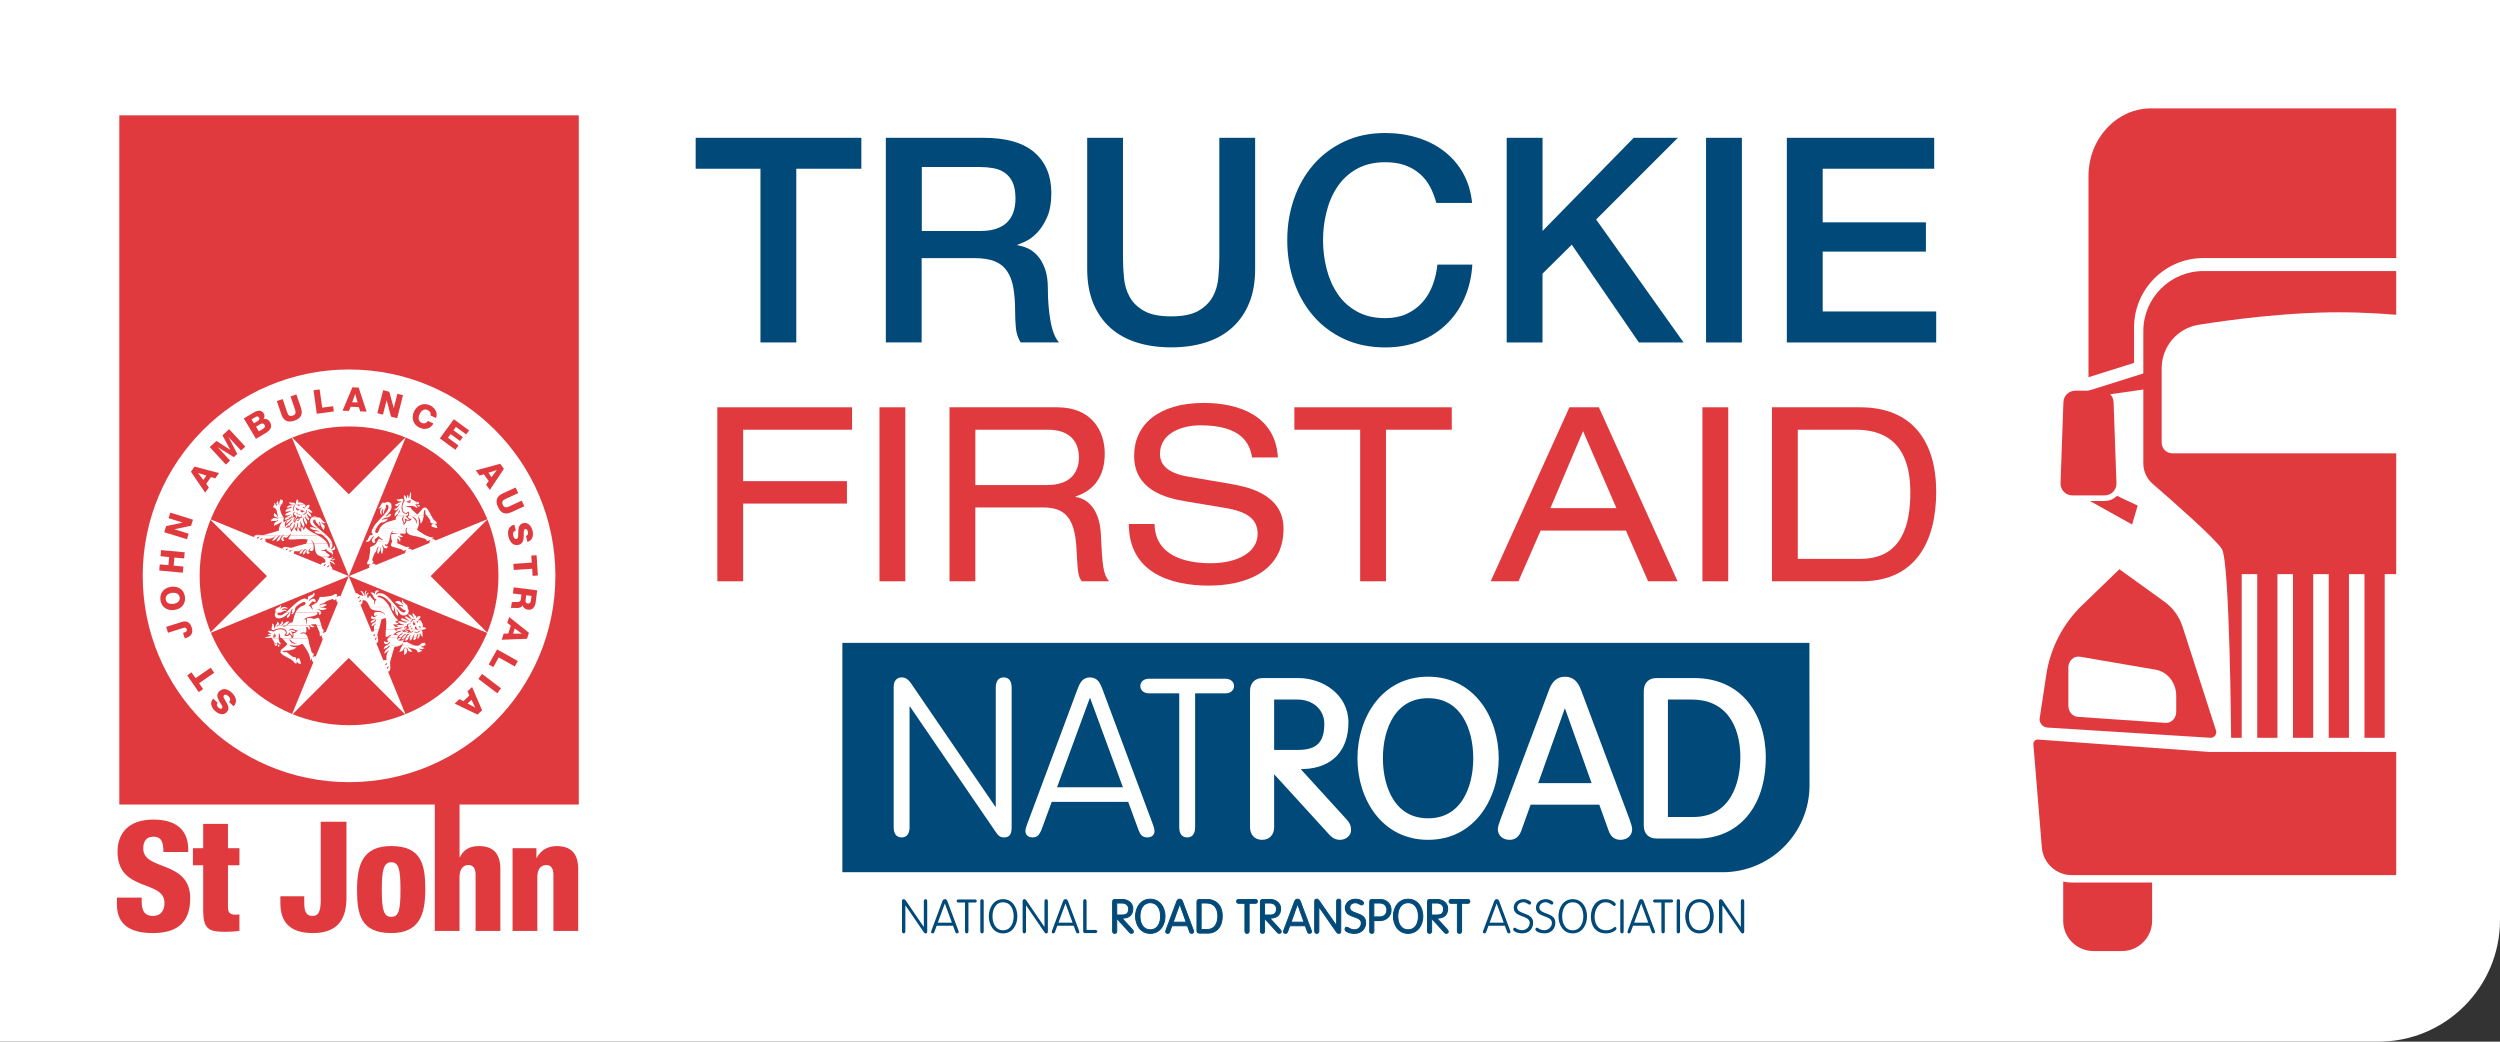 <?xml version="1.0" encoding="UTF-8"?>
<svg id="Layer_2" data-name="Layer 2" xmlns="http://www.w3.org/2000/svg" xmlns:xlink="http://www.w3.org/1999/xlink" viewBox="0 0 692.31 288.46">
  <rect x="0" y="0" width="692.31" height="288.46" fill="#333333" stroke="none"/>
  <defs>
    <style>
      .cls-1 {
        clip-path: url(#clippath);
      }

      .cls-2 {
        fill: none;
      }

      .cls-2, .cls-3, .cls-4, .cls-5, .cls-6, .cls-7 {
        stroke-width: 0px;
      }

      .cls-8 {
        clip-path: url(#clippath-1);
      }

      .cls-3, .cls-4 {
        fill-rule: evenodd;
      }

      .cls-3, .cls-5 {
        fill: #e03a3e;
      }

      .cls-4, .cls-6 {
        fill: #fff;
      }

      .cls-7 {
        fill: #004978;
      }
    </style>
    <clipPath id="clippath">
      <rect class="cls-2" x="32.13" y="31.8" width="128.37" height="226.67"/>
    </clipPath>
    <clipPath id="clippath-1">
      <path class="cls-2" d="m587.67,20.9h75.9v257.5h-110.99V56c0-19.37,15.73-35.1,35.1-35.1Z" transform="translate(1216.15 299.3) rotate(180)"/>
    </clipPath>
  </defs>
  <g id="Colour">
    <g>
      <path class="cls-6" d="m0,0h692.31v254.78c0,18.59-15.09,33.68-33.68,33.68H0V0h0Z"/>
      <g class="cls-1">
        <polygon class="cls-5" points="33.04 31.94 160.28 31.94 160.28 222.79 33.04 222.79 33.04 31.94 33.04 31.94"/>
        <path class="cls-6" d="m39.52,159.46c0-31.56,25.58-57.14,57.14-57.14s57.14,25.58,57.14,57.14-25.58,57.14-57.14,57.14-57.14-25.58-57.14-57.14h0Z"/>
        <path class="cls-5" d="m64.68,195.58c1.17-1.21.67-2.62-.41-3.67-1.04-1.01-2.42-1.62-3.59-.42-.83.85-.45,1.83.04,2.69.5.86,1.12,1.59.76,1.95-.3.31-.72.08-.99-.18-.38-.37-.64-.9-.21-1.31l-1.23-1.19c-1.03,1.07-.53,2.44.41,3.35.88.86,2.31,1.47,3.31.44.84-.86.43-1.85-.06-2.7-.49-.85-1.09-1.59-.68-2,.34-.35.85-.11,1.22.25.52.51.69,1.02.18,1.6l1.23,1.19h0Z"/>
        <polygon class="cls-5" points="51.83 187.03 55.04 191.66 56.25 190.82 55.13 189.21 59.32 186.3 58.34 184.9 54.15 187.8 53.03 186.19 51.83 187.03 51.83 187.03"/>
        <path class="cls-5" d="m46.01,173.6l.52,1.63,4.17-1.33c.6-.19.88-.05,1,.33.13.4-.03.7-.44.84l-.58.19.49,1.53.27-.09c1.39-.45,2.18-1.29,1.65-2.94-.47-1.47-1.41-1.96-2.82-1.52l-4.28,1.37h0Z"/>
        <path class="cls-3" d="m48.26,168.92c1.89-.26,3.23-1.62,2.95-3.67-.28-2.05-1.94-3.01-3.83-2.75-1.89.26-3.23,1.62-2.95,3.67.28,2.05,1.94,3.01,3.83,2.75h0Zm-.23-1.7c-.97.13-1.99-.16-2.14-1.25-.15-1.09.76-1.65,1.73-1.78.97-.13,1.99.16,2.14,1.25.15,1.09-.76,1.65-1.73,1.78h0Z"/>
        <polygon class="cls-5" points="50.63 158.6 50.79 156.89 48.09 156.64 48.3 154.4 50.99 154.64 51.15 152.94 44.6 152.34 44.45 154.04 46.83 154.26 46.63 156.51 44.24 156.29 44.09 157.99 50.63 158.6 50.63 158.6"/>
        <polygon class="cls-5" points="51.76 149.33 52.24 147.79 48.32 146.57 48.33 146.55 52.92 145.59 53.44 143.91 47.16 141.96 46.68 143.5 50.55 144.7 50.55 144.72 46 145.7 45.48 147.38 51.76 149.33 51.76 149.33"/>
        <path class="cls-3" d="m54.85,130.99v-.02s2.31.73,2.31.73l-.86,1.22-1.45-1.94h0Zm1.97,5.45l1.01-1.44-.72-1.02,1.32-1.87,1.2.35,1.03-1.46-6.79-1.79-1,1.42,3.95,5.8h0Z"/>
        <polygon class="cls-5" points="62.54 128.64 63.72 127.54 60.33 123.88 60.35 123.87 64.75 126.59 65.71 125.71 63.33 121.11 63.35 121.09 66.74 124.76 67.92 123.67 63.45 118.84 61.6 120.55 63.75 124.54 63.73 124.55 59.93 122.1 58.08 123.81 62.54 128.64 62.54 128.64"/>
        <path class="cls-3" d="m70.89,118.16l1.18-.7c.44-.26.89-.3,1.19.19.28.47.05.83-.41,1.1l-1.18.7-.77-1.3h0Zm0,3.35l2.71-1.61c1.21-.72,1.95-1.72,1.15-3.06-.38-.64-1.06-.94-1.77-.76.31-.48.37-1.07.06-1.58-.7-1.18-1.92-.8-2.88-.2l-2.64,1.57,3.36,5.65h0Zm-1.22-5.38l1.14-.68c.31-.18.68-.22.93.19.24.4-.03.74-.28.9l-1.14.68-.65-1.08h0Z"/>
        <path class="cls-5" d="m82.08,109.22l-1.62.55,1.27,3.75c.27.8.12,1.31-.68,1.58-.79.27-1.23-.04-1.5-.84l-1.27-3.75-1.62.55,1.24,3.65c.61,1.8,1.75,2.42,3.63,1.78,1.88-.64,2.4-1.82,1.79-3.62l-1.24-3.65h0Z"/>
        <polygon class="cls-5" points="87.72 114.58 92.45 113.94 92.25 112.48 89.22 112.89 88.52 107.84 86.83 108.07 87.72 114.58 87.72 114.58"/>
        <path class="cls-3" d="m98.36,109.12h.02s.64,2.33.64,2.33l-1.49-.06.83-2.27h0Zm-3.49,4.61l1.76.07.46-1.16,2.29.09.36,1.19,1.78.07-2.2-6.66-1.74-.07-2.71,6.47h0Z"/>
        <polygon class="cls-5" points="104.49 114.42 106.05 114.82 107.06 110.85 107.08 110.85 108.28 115.38 109.99 115.82 111.6 109.45 110.04 109.05 109.05 112.98 109.03 112.97 107.81 108.49 106.11 108.05 104.49 114.42 104.49 114.42"/>
        <path class="cls-5" d="m120.74,115.77c.63-1.45-.37-2.92-1.66-3.53-1.8-.85-3.61-.03-4.42,1.7-.81,1.72-.29,3.65,1.51,4.49,1.51.71,3.05.34,3.86-1.15l-1.55-.73c-.38.65-.99.87-1.72.53-1-.47-.97-1.53-.55-2.42.42-.88,1.21-1.58,2.21-1.11.65.31.97.84.77,1.48l1.55.73h0Z"/>
        <polygon class="cls-5" points="121.8 121.4 126.1 124.55 126.97 123.36 124.05 121.22 124.79 120.21 127.39 122.12 128.17 121.05 125.57 119.14 126.25 118.22 129.1 120.3 129.91 119.2 125.68 116.1 121.8 121.4 121.8 121.4"/>
        <path class="cls-3" d="m137.55,130.18h.01s-1.44,1.95-1.44,1.95l-.87-1.21,2.3-.74h0Zm-5.79.08l1.03,1.43,1.2-.35,1.34,1.86-.72,1.02,1.04,1.45,3.89-5.83-1.02-1.41-6.77,1.84h0Z"/>
        <path class="cls-5" d="m145.19,140.19l-.72-1.55-3.59,1.66c-.77.35-1.29.25-1.64-.51-.35-.76-.09-1.23.68-1.58l3.59-1.66-.72-1.55-3.5,1.61c-1.73.8-2.22,1.99-1.39,3.79.83,1.81,2.06,2.2,3.79,1.41l3.5-1.61h0Z"/>
        <path class="cls-5" d="m142.42,145.28c-1.63.41-1.96,1.86-1.6,3.33.34,1.4,1.2,2.65,2.82,2.26,1.15-.28,1.35-1.32,1.39-2.3.03-.99-.11-1.94.39-2.06.42-.1.65.31.74.67.13.51.07,1.1-.52,1.22l.41,1.66c1.44-.36,1.74-1.79,1.43-3.06-.29-1.2-1.18-2.47-2.58-2.13-1.17.29-1.35,1.34-1.38,2.32-.03.98.08,1.92-.48,2.06-.47.12-.78-.36-.9-.86-.17-.71-.05-1.23.7-1.45l-.41-1.66h0Z"/>
        <polygon class="cls-5" points="148.96 159.37 148.59 153.75 147.12 153.85 147.25 155.8 142.16 156.14 142.27 157.84 147.36 157.51 147.49 159.47 148.96 159.37 148.96 159.37"/>
        <path class="cls-3" d="m142.25,162.65l-.22,1.7,2.37.3-.16,1.29c-.1.79-.79.82-1.45.78-.18,0-.83-.06-1.07.06l-.21,1.68c.27-.2,1.23-.1,1.5-.09.63.02,1.43-.08,1.68-.75h.02c.18.72.8,1.14,1.51,1.23,1.31.17,1.98-.9,2.12-2.05l.42-3.32-6.52-.83h0Zm4.94,2.36l-.17,1.35c-.06.47-.33.83-.81.77-.49-.06-.73-.37-.67-.88l.18-1.42,1.47.19h0Z"/>
        <path class="cls-3" d="m144.5,175.47v.02s-2.42-.03-2.42-.03l.47-1.42,1.95,1.43h0Zm-3.48-4.64l-.55,1.67.99.76-.72,2.18-1.25.02-.56,1.7,7.01-.27.54-1.65-5.47-4.39h0Z"/>
        <polygon class="cls-5" points="137.66 179.84 135.33 184.01 136.62 184.73 138.11 182.06 142.56 184.55 143.4 183.05 137.66 179.84 137.66 179.84"/>
        <polygon class="cls-5" points="133.5 186.63 132.47 188 137.7 191.98 138.74 190.61 133.5 186.63 133.5 186.63"/>
        <path class="cls-3" d="m131.61,195.96h-.01s-2.12-1.15-2.12-1.15l1.08-1.03,1.05,2.18h0Zm-.89-5.72l-1.27,1.22.52,1.14-1.65,1.58-1.11-.57-1.29,1.23,6.32,3.05,1.26-1.2-2.77-6.45h0Z"/>
        <path class="cls-5" d="m55.29,159.46c0-22.85,18.52-41.37,41.37-41.37s41.37,18.52,41.37,41.37-18.52,41.37-41.37,41.37-41.37-18.52-41.37-41.37h0Z"/>
        <path class="cls-6" d="m115.77,139.86s.38.06.5.13c.07.04.11.07.04.12-.07.05-.21.15-.25.19-.04.04-.08.12-.16,0-.08-.11-.25-.31-.3-.38-.02-.02-.11-.11.16-.08h0Z"/>
        <path class="cls-6" d="m76.93,178.59s.06.38.13.5c.04.07.07.11.12.04.05-.07.15-.21.19-.25.04-.04.12-.08,0-.16-.11-.08-.31-.25-.38-.3-.02-.02-.11-.11-.08.16h0Z"/>
        <polygon class="cls-6" points="112.4 121.02 96.58 136.88 80.76 121.02 96.58 159.54 80.76 198.05 96.58 182.2 112.4 198.05 96.58 159.54 112.4 121.02 112.4 121.02"/>
        <polygon class="cls-6" points="58.07 143.72 73.92 159.54 58.07 175.35 96.58 159.54 135.09 175.35 119.24 159.54 135.09 143.72 96.58 159.54 58.07 143.72 58.07 143.72"/>
        <path class="cls-4" d="m88.82,154.07c.27.14.52.27.59.33.08.06.63.45.66.8,0,.04.11.31,0,.51-.02.03-.04.11-.2.11-.16,0-.58-.05-.78.19-.03.04-.17.15-.24.34,0,.05,1.56,1.31,3.18,1.29.01-.05.05-.28-.07-.46-.05-.08-.32-.45-.37-.52-.04-.07-.13-.24-.14-.43,0-.08-.01-.26-.05-.33-.04-.06-.13-.18-.12-.24,0-.06-.04-.17.09-.1.05.03.72.32.86.46.06.05.19.15.26.23.03.04.06.11.09.13.02.02.08.08.08-.06,0-.14.04-.35-.19-.54-.07-.06-.58-.44-.93-.54-.06-.03-.38-.19-.27-.21.07,0,.28-.01.43.05.06.02.46.18.7.04.14-.07.28-.15.35-.29.03-.05.08-.2-.01-.17-.09.03-.48.23-.59.24-.11,0-.4.04-.52.01-.06-.02-.12-.03,0-.1.05-.02.42-.18.51-.39.02-.05.05-.11.05-.19,0-.06-.03-.21-.12-.1-.02.03-.2.33-.39.36-.2.03-.58.1-.91-.12-.03-.02-.26-.12-.05-.16.04,0,.23,0,.3-.07.02-.02.04-.04.07-.07h-2.25Zm2.3,2.44s-.32.14-.37.21c-.04.07-.14.22-.15.25-.01.03-.03.09.02.12.05.03.14.09.19.07.04-.01.07-.03.13-.14.06-.11.14-.32.22-.38.04-.04.19-.17-.04-.13h0Zm-1.08-.27s-.24.08-.3.16l-.12.15s-.07.07,0,.13c.02.02.08.07.11.08.03,0,.11.04.21-.11.07-.06.21-.27.25-.32.04-.05.18-.19-.16-.09h0Z"/>
        <path class="cls-4" d="m84.84,150.48s0,.06-.1.09c-.11.03-2.05.5-2.24.56-.19.06-1.27.39-1.42.45-.15.06-.45.16-.85.08-.17-.04-.91-.22-1.15-.22-.09,0-.42,0-.6.13-.18.14-.3.22-.32.37.01.06,2.14,1.37,3.18,1.36.04-.04.09-.11.09-.23,0-.12-.07-.43.25-.44.32,0,.86.05.97.04.12-.01.39.05.56-.26.04-.05.07-.18.22-.21.11-.03.22-.07.32-.08.06,0,.14,0,.13.01-.12.05-.28.05-.45.28-.03.04-.34.38-.42.6-.03.05-.12.17-.12.21,0,.04-.03.12.14.1.09,0,.29-.07.36-.07.07,0,.12.02.18-.11.06-.13.4-.81.69-.95.06-.04.21-.14.47-.14.03,0,.26-.01.28,0-.03.03-.36.12-.49.23-.13.12-.48.49-.59.85-.02.06-.12.26-.02.35.03.02.15.12.32-.04.05-.05.21-.13.29-.34.05-.14.14-.43.24-.55.04-.06.21-.26.31-.28.05-.01.17-.03.11.02-.05.06-.24.21-.27.37-.01.05-.15.45.16.68.06.04.16.12.48-.05.05-.02.06-.04.15-.05.06-.02.1-.02.09-.11,0-.03-.02-.07-.07-.1-.05-.03-.24-.1-.28-.2-.02-.05-.06-.12,0-.32.04-.12.12-.26.14-.31.03-.05.13-.25.27-.31.05-.03.1-.07.21-.08.04,0,.11,0,.04.05-.04.03-.3.2-.33.39,0,.07-.07.3.2.33.1,0,.46.08.63-.1.06-.06.22-.19.23-.47.01-.28.03-1-.09-1.38-.01-.05-.03-.11-.05-.17h-1.86Zm2.12,0s.03.08.04.12c.01.04.12.28.19,1.01,0,.06.11.98.26,1.3.03.06.22.58.61.81.03.02.41.19.75.36h2.25c.08-.08.19-.19.2-.22.02-.04.09-.15-.05-.22-.13-.06-.78-.5-.9-.66-.05-.07-.18-.28-.26-.33-.08-.05-.18-.07-.46-.07-.28,0-.54.02-.65-.05-.03-.02-.22-.12-.02-.11.09,0,.62.03.85-.11.08-.04.3-.12.44-.26.04-.03.14-.13.15-.01,0,.05.03.32.34.54.1.07.6.34.74.41.14.07.47.24.55.43.02.04.07.16.1.19.02.02.06.09.09-.08.01-.08.08-.29.06-.4-.02-.1-.07-.33-.26-.52-.05-.05-.13-.15-.15-.16-.02-.02-.08-.07.06-.07.14,0,.45.06.7-.17.06-.05.19-.11.21-.38,0-.1,0-.37-.08-.52-.02-.05-.07-.19-.13-.06-.02.04-.15.39-.29.5-.05.05-.29.29-.49.34-.06.01-.34.09-.18-.08.06-.06.4-.43.41-.65,0-.14.03-.5-.05-.87h-.8c.11.26.2.54.17.69,0,.03-.05.44-.14.48-.09.04-.2.1-.22-.13-.01-.11-.17-.61-.37-1.04h-3.68Zm-6.45,1.85s-.23.1-.31.18c-.07.08-.09.12-.1.14-.01.02-.05.06.03.12.03.03.13.13.25.02.07-.06.26-.32.3-.35.04-.03.31-.21-.17-.11h0Zm-.88-.43s-.26.05-.33.13c-.05.05-.17.17-.18.21-.02.04-.04.11.02.15.03.02.11.1.23-.02s.24-.27.3-.3c.06-.03.25-.17-.04-.16h0Z"/>
        <path class="cls-4" d="m70.7,148.24c-.1.05-.19.11-.23.19-.05.07-.2.22-.17.35.01.04,1.9,1.51,3.22,1.28.03-.03.08-.21.06-.3-.02-.09-.2-.4-.08-.51.04-.05.09-.12.29-.08.06,0,.96.12,1.52-.14.1-.04.33-.13.6-.36.05-.03.13-.08.23-.1.06,0,.18-.07.2-.03-.13.1-.4.29-.48.44-.03.07-.32.47-.43.56-.04.03-.12.07-.13.1,0,.03-.02.08.11.08.13,0,.52.02.86-.34.13-.12.43-.46.57-.62.11-.13.43-.53.81-.5-.08.11-.69.68-.83,1.03-.02.02-.12.28-.15.41,0,.03-.03.07-.07.08-.04.01-.09.02-.09.05,0,.03,0,.08.08.08.06,0,.7-.03.98-.71.02-.07.38-.83.66-.95.01,0,.03-.02.05-.03h-7.57Zm7.83,0c-.14.13-.45.45-.53.69-.02.05-.24.46.1.75.05.04.24.26.59.08.03-.02.08-.07.02-.13-.05-.03-.39-.39-.19-.76.05-.08.13-.19.2-.23.08.11.32.49.75.16.11-.08.41-.3.64-.57h-1.59Zm1.89,0c-.04.08-.09.17-.16.27-.04.06-.37.53-.37.64,0,.05-.06.28.37.25.12-.01,1.65,0,2.35-.09.16,0,1.84-.14,2.54.11.03,0,.07.02.04.08-.03.05-.33.93-.35.97,0,0,0,.01,0,.02h1.86c-.07-.2-.18-.47-.38-.64-.06-.05-.14-.14-.23-.2-.03-.02-.02-.1.04-.06.06.04.55.26.82.9h3.68c-.1-.22-.22-.43-.34-.55-.32-.34-1.09-1.14-2.23-1.69h-7.65Zm9.03,0c.42.36,1.22,1.08,1.51,1.71.05.12.15.32.24.54h.8c-.04-.2-.11-.41-.22-.59-.03-.06-.28-.7-1.31-1.65h-1.01Zm-16.72.72c-.07.01-.19.06-.21.07,0,0-.25.12-.33.23-.08.11-.12.15-.13.17,0,.02-.04.06,0,.1.02.02.11.13.22.02l.32-.33c.06-.06.12-.12.14-.16.02-.03.05-.13-.02-.11h0Zm-.92-.36c-.06,0-.39.04-.47.13-.07.1-.22.23-.24.27-.01.04-.03.12.02.15.03.03.19.12.28.04.08-.09.15-.19.17-.22,0,0,.11-.22.17-.25.05-.03.14-.07.14-.09s-.01-.04-.08-.04h0Z"/>
        <path class="cls-4" d="m77.34,145.99c-.07.28-.13.6-.16.98-.06.01-3.51,1.02-3.68,1.06-.17.04-.43.16-.86.13-.43-.03-1.2-.08-1.4-.07-.13,0-.36.05-.54.14h7.57c.11-.06.28-.14.34-.13.03,0,.08,0,0,.07,0,0-.03.03-.07.06h1.59c.07-.08.13-.16.17-.25.05-.07.11-.21.14-.21.02,0,.07,0,.07.09,0,.06.01.18-.08.38h7.65s-.1-.05-.14-.07c-.15-.07-2.12-1.01-2.74-1.58-.21-.18-.43-.41-.5-.49-.03-.04-.06-.08-.09-.11h-.08s-.04.04-.06.08c-.02.07-.16.5-.3.64-.03.04-.1.19-.14-.07-.04-.12-.19-.48-.31-.66h-.2c-.07.19-.22.7-.07,1.27.02.02,0,.11-.12.01-.06-.05-.42-.27-.51-.5-.06-.13-.17-.47-.14-.79h-.24c-.02.1-.05.19-.07.27-.09.34-.1.7-.08.91.03.2-.04.07-.07.03l-.35-.38c-.25-.3-.25-.64-.24-.69,0-.1.06,0,.09.05.07.11.21.18.21.18.1.06.17-.15.21-.35h-.65c-.11.27-.3.53-.37.64-.08.14-.37.53-.43.63-.09.17-.09.04-.09,0,0-.04-.02-.11-.06-.26-.03-.16-.12-.45-.13-.55-.03-.29.02-.38.03-.44,0-.01,0-.02.01-.03h-.37c-.11.06-.19.07-.24.09-.19.05-.54.12-.69.16-.16.04-.04-.06,0-.08.06-.03.15-.11.21-.17h-2.05Zm3.82,0c-.05.14-.13.32-.24.43-.03.04-.16.28-.22.06-.04-.09-.13-.29-.14-.42,0-.02-.01-.05-.02-.08h.62Zm1.64,0c.07.14.2.38.23.42.02.03.07.16.13-.08.02-.11.05-.2.07-.33h-.43Zm1.26,0s.01.02.02.02c.01.03.06.14.11-.03h-.13Zm1.73,0s0,.02.02.06c.04.07.06.19.25.33.19.14.31.28,1.01.38.1.02.64.05,1,.23.08.03.38.13.41.21,0,.02.04.11-.06.06-.05-.03-.24-.13-.41-.13-.17,0-.74.01-.81,0-.08-.02-.19-.09-.12.03.07.12.24.51.8.61.16.02,1.12.09,1.36.3.05.04.12.1.22.19h1.01s-.08-.07-.12-.1c-.19-.18-2.02-1.73-2.48-2.14h-.75c.06.04.12.07.18.1.07.05.29.23.36.35.01.02.08.13-.04.05-.05-.04-.49-.39-.97-.5h-.87Zm3.31,0c.07.13.15.26.24.37.06.09.14.22.15.27.01.05.05.34.19,0,.03-.1.19-.34.2-.53,0-.04.01-.08.02-.12h-.8Z"/>
        <path class="cls-4" d="m76.59,143.29s0,0,0,0c.04.04.32.23.37.37.01.03.05.11.02.11-.03,0-.06-.02-.1-.05-.04-.03-.45-.33-.85-.31-.08,0-.73.1-.98.71-.02.04-.06.22-.01.22.05,0,.19-.07.31-.08.12-.02,1,0,1.06,0,.06,0,.12.02.21-.08.06-.05.24-.21.3-.22.05-.01.15-.04.1.07-.01.06-.11.22-.36.34-.04.02-.55.2-.7.63-.02.04-.15.24-.1.5.01.05.04.23.17.07.04-.05.11-.17.27-.2.06-.01.26-.04.48-.17s.86-.48,1-.53c.14-.05.34-.13.37-.13.03,0,.09,0,.04.05-.04.04-.57.31-.85,1.41h2.05s.05-.05.06-.06c.28-.28.23-.48.23-.64,0-.15-.09-.1-.09-.1,0,0-.1.06-.14.09-.29.22-.32.42-.34.53-.02.23-.1.06-.12.03-.15-.27-.11-.65-.11-.69.02-.74.61-.94.61-.94.28-.12.05.1.03.14-.28.31-.27.55-.26.63.01.08.26-.09.3-.13.49-.27,1.1-1.07,1.17-1.17.07-.09.04.09.03.18-.01.09-.08.2-.11.26-.16.3-.76.84-.87.93-.12.09-.06.16-.02.2.05.08.08.24.1.35.03.21.13.07.17.05.15-.09.44-.52.59-.74.14-.22.44-.27.48-.29.17-.04.06.04.04.06-.04.05-.12.08-.17.13-.1.1-.4.58-.61.9-.09.14-.18.22-.26.27h.37c.03-.06.05-.04.07,0h.62c.02-.06.04-.12.05-.15.12-.42.29-.69.29-.69l.13-.15c.05-.06.02.08.02.23,0,.15-.06.47-.09.56-.02.07-.04.14-.07.21h.65c.01-.06.03-.13.04-.18.04-.22.23-.89.26-1.1.03-.21.07.02.08.07.01.05.04.3.05.44,0,.11-.06.46-.14.77h.24s0-.04,0-.06c.02-.03.02-.1.09.02,0,.01.01.02.02.03h.43c.03-.17.03-.4,0-.8,0-.15-.04-.62,0-.79.02-.08.04-.25.08,0,.03.11.22.78.53,1.25.04.05.18.25.23.33h.13s0-.03.01-.04c.04-.13.15-.42.06-.76-.02-.12-.35-.99-.33-1.23.02-.14.04-.34.12-.48.02-.05.09-.21.09.02.01.15.12.94.38,1.34.08.11.3.31.35.35.05.03.09.11.14-.14.05-.25.13-.53-.13-.97-.06-.1-.29-.37-.36-.8h-.96s-.03.05-.04.07c-.07.13-.23.17-.3.18-.11.01-.25-.05-.3-.06-.05,0,.02.06.06.11.04.04,0,.15-.01.22-.02.07-.1.19-.23.35-.12.17-.3.07-.34.05-.08-.05-.21-.07-.27-.07-.06,0-.05-.05.03-.15.04,0,.12.02.25.04.12.02.2-.04.23-.07.03-.03.09-.16.12-.21.04-.09-.02-.12-.1-.13-.08-.01-.24.03-.3.05-.17.06-.35.3-.46.49-.11.19-.11.37-.11.56,0,.19-.04.14-.06.14-.02,0-.19-.16-.26-.23-.22-.21-.2-.49-.19-.62.01-.13.23-.43.25-.48.07-.09.07-.17.05-.23h-.4s0,.01,0,.02c-.03.15.12.22.16.24.03.02-.05.02-.09.01-.05-.02-.13-.02-.17-.03-.04-.01-.04-.14-.04-.24h-.26c-.04.08-.1.17-.19.25-.03.03-.52.39-1.03.55-.11.03-.79.32-.9.54,0,.02-.03.17-.06.09,0,0-.23-.53-.05-1.02.03-.04.13-.17.01-.32,0-.01-.03-.05-.07-.1h-1.44s-.03.01-.04,0h-.41Zm2.63,0c-.07.05-.12.1-.15.14-.09.12-.19.24-.19.48,0,.04-.03.13.22.03.13-.04.7-.17,1.08-.47.09-.06.15-.06.26-.18h-1.21Zm2.99,0s-.03.04-.05.06c-.04.04-.37.46-.42.58-.06.12-.14.24-.15.27,0,.02-.1.18-.1-.04,0-.1,0-.24.14-.44.14-.19.28-.32.3-.4,0,0,0-.02,0-.03h.28Zm2.51,0c.07.15.18.31.37.48.06.06.25.22.35.27.04.02.13.12.14-.07.01-.1.08-.38-.11-.63-.01-.01-.03-.03-.05-.06h-.69Zm1.6,0s-.07.07-.1.11c-.05.07-.31.32-.33.86,0,.19-.05.63.42,1.14.07.06.46.38.81.59h.75s0,0-.01-.01c-.08-.08-1.17-.94-1.14-1.56,0-.1.03-.46.26-.51.04,0,.35-.11.39.13,0,.03-.04.25.16.53.02.03.29.39.57.66.04.05.16.13.19.38,0,.04.08.31.16,0,.02-.08.12-.37,0-.69-.04-.07-.11-.23-.12-.3,0-.05-.05-.15.09-.08.04.02.27.14.3.35,0,.03-.01.27.09.53.03.08.14.33.28.57h.8c.03-.16.05-.35-.15-.56-.25-.27-.65-.65-.74-.79-.03-.04-.11-.21-.05-.17.06.04.54.48.9.42.09,0,.21,0,.3-.07.03-.02.1-.1-.01-.1-.04,0-.21,0-.38-.15-.17-.14-.68-.64-.83-.87-.07-.09-.15-.34-.53-.38-.07-.01-.32-.03-.35-.03-.02,0-.07,0-.14,0h-1.6Zm-2.6,2.71s-.04-.06-.06-.08c-.04-.03-.08-.09-.12,0,0,.01-.01.04-.02.07h.2Zm.89,0s-.05-.02-.08,0h.08Zm2.06,0c-.09-.02-.18-.03-.27-.03-.08,0-.52-.03-.58,0-.01.01-.02.01-.02.02h.87Z"/>
        <path class="cls-4" d="m75.95,139.71s0,.02,0,.03c-.02.04-.22.33-.25.42-.03.09-.11.3-.02.32.06.01.82.2,1,1.18.01.06.24,1.21.34,1.44.02.04.08.15.05.18,0,0,0,0-.01.01h1.44c-.17-.27-.6-1.01-.69-1.35-.11-.4-.56-1.3-.02-2.03.03-.04.11-.12.17-.2h-1.29c.03.08.06.22.03.35,0,.01-.02.13-.08.02-.02-.04-.13-.2-.23-.37h-.4Zm4.65,0c.09.05.2.09.29.12.04.01.15.03.15.06,0,.03.01.05-.08.05-.09,0-.76-.03-1.01.11-.1.04-.38.18-.45.31-.03.04-.13.19.05.23.15.01.29.05.6-.12.08-.03.19-.13.42-.12.13,0,.24,0,.26,0-.07.1-.19.28-.52.37-.33.09-1.08.29-1.17.6-.02.06-.07.29-.06.33,0,.04,0,.08.24.03.24-.05.49-.06.69-.08.19-.02.37-.06.52-.19.04-.04.1-.1.12-.1-.02.11-.08.33-.54.52-.09.03-.79.27-.93.45-.14.18-.21.26-.22.39,0,.05-.04.09.13.05.1-.02.24-.03.36-.02.13,0,.48.06.69-.11.11-.08.19-.15.25-.16.06,0,.21-.04.11.06-.09.09-.21.24-.41.34-.16.08-.6.26-.86.45h1.21c.06-.06.15-.17.26-.34.03-.06.07-.17.1-.19.02-.02.06-.08.04.05-.01.09.02.28-.07.48h.26s0-.07,0-.08c0-.22.12-.32.15-.36.1-.08.05-.19.02-.24-.03-.05-.07-.13-.09-.17-.06-.21.1-.34.14-.39.13-.2.35-.33.39-.34.05-.01.08,0,.1.03.03.04-.04.1-.07.12-.02.02-.12.11-.18.18-.06.07-.11.14-.13.21-.05.2.13.27.24.32.11.06.26.23.34.34.07.1.03.29,0,.39h.28c.06-.09.03-.17.02-.21,0-.09.01-.11.06-.13.04-.02.13.03.2.07.07.04.31.13.46.18.34.11.41,0,.44-.03.07-.06.1-.4.1-.4,0-.08.02-.17.05-.23.03-.06.09,0,.1.01.01.01,0,.09,0,.16,0,.07,0,.21-.01.34,0,.09-.04.17-.07.23h.96s-.01-.1-.02-.15c0-.11,0-.2.06-.3.04.05.05.23.16.45h.69c-.09-.1-.26-.29-.3-.41-.05-.15-.16-.35-.17-.48,0-.05-.05-.25.1-.07.06.07.45.43.65.56.17.12.3.21.34.24.04.04.16.16.14-.07,0-.13-.01-.42-.18-.63-.09-.11-.48-.57-.57-.63-.09-.07-.29-.24-.17-.21.12.03.4.14.51.23.11.09.29.25.56.15.08-.03.29-.1.14-.22-.13-.1-.55-.48-.68-.64-.04-.05-.16-.27-.32-.18-.04.02-.15.12-.21.12-.06,0-.16,0-.05-.14.05-.06.34-.26.39-.42.06-.16.12-.32.11-.56,0-.05,0-.22-.25-.13-.06.01-.29.03-.5.24-.03.03-.32.3-.38.42-.02.02-.17.09-.1-.13.03-.09.16-.26.16-.3,0-.04.02-.12-.09-.2-.02-.02-.07-.05-.12-.1h-1.61s.02.03.02.04c.05.1.06.26.06.26.03.38-.06.22-.08.21-.06-.07-.2-.19-.23-.23-.1-.09-.2-.07-.27-.05l-.05-.02c.04-.07.12-.11.24-.13.09-.02.13-.05.16-.08h-2.06Zm-3.6,3.58s-.02-.03-.04-.07c-.02-.05-.37-.78-.82-1-.09-.07-.18-.13-.2-.14-.02,0-.09-.05-.08.04,0,.06,0,.26-.02.32-.02.06,0,.17.01.26.02.08.1.36.28.42.05.02.31.03.46.17h.41Zm4.16,0c.02-.08.08-.23.14-.23.04,0,.16.05.2.11.02.03.05.07.06.12h-.4Zm6.77,0c-.05,0-.12-.03-.19-.08-.07-.05-.25-.19-.51-.19-.24,0-.59-.03-.9.27h1.6Zm-3.05-2.12s-.12.07-.12.18c0,.11,0,.34,0,.36,0,.02,0,.06-.08.16-.08.1-.42.37-.51.46-.1.09-.18.18-.19.19,0,.01-.09.09.02.08.11,0,.17-.02.33-.14.16-.12.37-.29.41-.33.03-.04.15-.05.15-.09,0-.04.03-.15.03-.32l.02-.43s.02-.18-.06-.11h0Zm-3.6.38s.12.04.1-.1c-.02-.14-.08-.65-.07-.72,0-.08.06-.29.14-.36,0,0,.17-.18.18-.23.01-.05.04-.12.04-.18,0-.05,0-.14-.06-.09-.05.05-.22.17-.3.28-.08.11-.19.36-.18.56,0,.2,0,.48.07.63.01.03.04.19.09.2h0Zm1.45.82s-.03.08-.05.11c-.06.11,0,.09.01.1.09.01.3-.03.35-.05.1,0,.12-.04.12-.06-.12-.03-.29-.1-.29-.1-.17-.05-.14-.01-.15,0h0Zm-.48-.37c-.05-.04-.17-.07-.17-.04,0,.03.06.11.1.22.04.11.11.23.16.26.02.02.1.08.12-.03,0-.04.04-.1.04-.1,0,0,.02-.07-.04-.12-.07-.05-.16-.15-.21-.19h0Zm2.15-.33s-.09-.12-.18-.16c-.09-.04-.22-.13-.31-.07-.05.03-.13.13-.11-.05,0-.09,0-.2,0-.23,0-.03-.02-.09-.06,0-.02.04-.14.35-.29.15,0,0-.09-.08-.12-.16-.02-.03-.09-.13-.09-.02,0,.11-.05.4.07.58.02.03.17.28.45.14.03-.02.21-.17.39-.19.05-.01.16-.02.26.02h0Zm-2.36-.71c.01.08-.02.22.09.27.04.02.27.21.51.09.08-.03.21-.05.29-.2.02-.02.13-.13-.07-.1,0,0-.28.06-.3-.06-.01-.07-.02-.15-.02-.18-.08,0-.15.04-.18.08-.03.03-.07.06-.08-.03-.01-.09-.1-.19-.22-.25-.06-.04-.18-.09-.25-.09.01.07.21.23.24.48h0Zm1.84-.31s.14-.06.22.04c.03.04.13.15.17.2.02.02.06.1.06-.05,0-.15,0-.38-.1-.45-.03-.03-.09-.06-.16,0,0,0-.15.16-.24.21-.06.06-.12.13.05.04h0Z"/>
        <path class="cls-4" d="m76.36,139.71c-.12-.17-.24-.35-.27-.38-.06-.06-.15-.11-.15-.11,0,.11.08.27.01.49h.4Zm1.58,0c.07-.08.14-.15.16-.17.04-.05.13-.16.14-.28.01-.12.06-.23.07-.28,0-.06.04-.34.03-.37-.01-.03-.05-.15-.17-.17-.05,0-.27,0-.4-.13-.05-.04-.13-.11-.13-.11-.03.08.03.24-.03.41-.02.03-.07.12-.14.17-.03.03-.1.06-.09.17.01.05.03.34-.09.6-.03.04-.04.14-.08.16-.03-.01-.04-.03-.06-.1s-.12-.79-.37-.91c-.03-.02-.1-.09-.08.02.02.05.08.29.07.34-.02.01-.23.08-.22.26,0,.04,0,.23.08.36,0,0,.02.03.02.05h1.29Zm4.86,0s-.06-.08-.12-.02c0,0-.01.01-.02.02h-2.06c-.09-.04-.18-.09-.24-.13-.29-.19-.27-.41-.28-.49-.02-.12.05-.08.08-.07.03.01.07.07.14.11.11.07.85.05,1.11.07.26.02.37.28.39.35.02.11.06.06.07.03.05-.07.08-.29.09-.36.02-.42.16-.66.18-.7.1-.23.24-.2.29-.2.07,0,.12.15.13.2,0,.08.03.14.05.18.04.1.02.39,0,.51-.02.12,0,.15.02.14.03-.09.1-.14.12-.17.1-.1.32-.07.45-.05.51.08.99.4,1.21.57h-1.61Z"/>
        <path class="cls-4" d="m101.56,150.05s.05,0,.07,0c.03,0,.06,0,.09,0h-.16Zm1.52,0c.07.13.19.25.39.28.08.02.39.03.43-.16,0-.03.03-.07.02-.12h-.84Zm1.33,0c-.15.25-.28.47-.31.52-.1.13-.48.48-.88.61-.15.04-.57.24-.64.29s-.09.07-.09.19.03.88-.01,1.19c-.04.3-.24,1.62-.3,1.83-.06.21-.14.48-.25.63-.11.15-.29.42-.27.63.01.16.05.37.26.37.1,0,.29-.09.4-.1.11-.01.19-.04.23-.02.04.02.1.04.01.07-.06.02-.32.25-.34.51,0,.07-.01.24.04.46.04.02.83-.02,1.89-.73-.02-.04-.3-.32-.65-.4-.08-.03-.36-.07-.42-.06-.05,0-.18-.01-.06-.08.09-.05.26-.09.34-.24.03-.06.11-.14-.04-.29-.11-.11-.31-.28-.22-.55.09-.27.5-1.53.74-1.8.1-.12.27-.31.29-.33.02-.02.07-.09.08-.22.02-.14.19-.9.58-1.18.06-.06.18-.18.07.03-.02.06-.46.86-.35,1.61.02.08.08.28.11.34s.06.22.17-.05c.06-.13.3-.54.36-.66.06-.13.21-.44.12-.66-.04-.1-.12-.27-.11-.38,0-.03-.01-.14.07,0,.04.04.17.16.21.52.01.13.02.9.26,1.19.04.04.13.24.18-.05.02-.14.12-.45.15-.62.04-.17.19-.6.06-.87-.06-.11-.19-.47-.22-.64-.02-.1-.03-.25-.03-.25,0,0,.01-.13.07.03.06.16.43.97.87.97.14,0,.46-.02.58-.34.04-.1.15-.32.01-.27-.08.03-.31.11-.52-.08-.08-.07-.21-.15-.27-.35,0-.06-.07-.26.12-.11.04.04.23.32.52.04.08-.09.28-.26.45-.71h-3.27Zm4.15,0s-.02.06-.03.09c-.12.29-.27.62-.27.73,0,.11-.05.37.48.54.27.08,2.3.69,2.41.7.1.02.19.08.26.18.07.11.27.33.59.19.14-.06.4-.2.46-.23.06-.03.22-.06.08.03-.04.03-.17.19-.2.32-.03.13-.06.29-.09.34-.03.05-.25.39.1.2.35-.19,1.82-.69,1.95-.81-.06-.03-.24-.1-.36-.16-.12-.06-.55-.27-.73-.22-.06.01-.18.04-.21.07-.02.02-.12.01,0-.08.09-.06.24-.23.29-.28.05-.05.13-.16-.01-.19-.14-.03-.77-.06-.98-.05-.08-.02-.14-.05-.29-.12-.15-.07-1.43-.66-1.62-.72-.19-.06-.35-.13-.37-.13-.02,0-.05-.04,0-.19.01-.04.03-.12.04-.2h-1.49Zm10.35,0s0,.03,0,.04c0,.08.02.21.16.35.07,0,.55-.21.96-.39h-1.13Z"/>
        <path class="cls-4" d="m103.16,146.47c-.1.21-.18.43-.22.63-.03.09-.09.29.08.54.05.07.17.24.16.39,0,.03.04.19-.09.17-.12-.02-.66-.14-.87.38-.03.06-.31.81-.41.9-.09.09-.21.24-.34.26-.08,0-.18,0-.15.08.02.05.09.2.25.23h.16c.23-.02.63-.1.99-.78.13-.19.48-.69.61-.69.13,0,.2-.01.23,0,.03,0,.14.02.02.09-.12.08-.62.54-.61.93,0,.05.01.27.12.45h.84c0-.05-.03-.11-.1-.19-.05-.06-.23-.39.09-.62.32-.23.56-.44.63-.5.07-.05.23-.19.27-.3.02-.04.03-.1.07.02.03.07.2.4.65.66.11.06.35.26.45.3.05.03.19.1.05.09-.14-.01-.47,0-.82-.22-.09-.05-.18-.1-.2-.11-.02-.02-.06-.06-.11,0-.03.04-.28.49-.5.87h3.27c.08-.22.16-.5.21-.87.01-.18.19-1.34.49-1.72.09-.13.34-.45.38-.47.04-.02.15-.08.06.05-.08.13-.2.28-.21.32-.02.04-.1.13.09.2.19.08.4.17,1.01.13.14,0,.38-.02.42,0,.03,0,.13.03,0,.06-.14.02-.67.13-.86.15-.18.02-.63.01-.69,0-.06,0-.15-.05-.18.05-.03.1-.23.6.05,1.57.04.08.17.3.11.56h1.49c.03-.21.05-.49-.02-.67-.02-.1-.08-.21-.08-.21,0,0-.08-.11.09-.05.17.06.46.38.54.56.08.18.19.56.25.12.03-.22.1-.58-.07-.81-.17-.23-.42-.44-.48-.49-.06-.05-.23-.22.07-.08.11.07.64.47,1.03.25.1-.07.18-.15.19-.18,0-.03.05-.1-.06-.11-.11-.01-.53-.03-.65-.34-.03-.09-.07-.2-.07-.22,0-.02-.09-.11.19-.09.27.01,1.04.08,1.23-.02.09-.04.23-.03.17-.25-.05-.19-.13-.69,0-1h-7.3c-.08.2-.2.48-.29.72-.03.07-.15.29-.29.33-.14.04-.37.1-.49-.06-.06-.08-.23-.34-.01-.75.04-.07.08-.15.13-.24h-.97Zm9.47,0c-.07.26-.12.64.09.97.06.08.28.69,2.07,1.01.23.04,1.07.14,1.6.4.17.07.27.08.52.14.25.06.9.14,1.13.48.06.06.14.16.16.24.02.06-.02.22.24.08.08-.03.32-.15.47-.18l.26-.1s.12-.02.03.07c-.05.03-.27.26-.28.47h1.13c.35-.16.66-.29.66-.29,0,0-.04-.06-.18-.15-.08-.05-.37-.36-.54-.34-.06,0-.18.04-.28.04-.1,0-.17-.02-.17-.02,0,0-.13-.07.05-.14.06-.02.24-.05.3-.08.06-.03.23-.1.1-.21-.06-.05-.1-.07-.19-.08-.09,0-.42.07-1.18-.21-.75-.28-1.58-.77-2.11-1.15-.36-.25-.73-.52-.8-.56-.08-.04-.25-.06-.16-.35,0-.02,0-.03.01-.05h-2.93Z"/>
        <path class="cls-4" d="m106.04,142.87c-.14.13-1.87,2-2.11,2.34-.17.24-.53.74-.77,1.25h.97c.23-.42.58-.98.81-1.22.16-.17.48-.51.64-.54.16-.03,1-.03,1.43-.51.11-.12.28-.23.3-.46,0-.05,0-.19-.08-.1-.04.04-.24.18-.49.17-.26,0-.54-.02-.65.07-.11.09-.17.18-.21.19-.04.02-.16.04-.07-.09.07-.1.19-.37.7-.53.14-.04,1.06-.18,1.32-.37.12-.09.2-.13.26-.2h-.87c-.06.04-.1.07-.12.08-.09.03-.21.07-.21.07,0,0-.13,0,0-.14,0,0,0,0,.01-.01h-.87Zm3.25,0s.01.06.02.09c.01.05.04.13.16-.03.01-.01.03-.03.06-.06h-.23Zm.63,0c-.14.16-.38.54-.36,1.05-.13.02-2.06.53-2.49.74-.43.2-1.33.72-1.66,1.3-.04.05-.19.16-.21.23-.01.03-.05.13-.11.28h7.3c.02-.05.05-.1.09-.14.05-.05.18-.17.2-.2.02-.02.14-.08.08.05-.02.04-.07.15-.11.29h2.93c.05-.18.09-.28.11-.37.02-.05.38-.51.32-1.6-.02-.22-.04-.72-.13-.98-.02-.1-.06-.26-.04-.32,0-.04.04-.24.16.02.06.12.37.57.45,1.45.02.11.04.3.04.3,0,0,.01.22.19-.13.18-.35.39-.51.54-1.41.03-.12.11-.29.12-.41,0-.02,0-.06,0-.12h-4.17s-.02.02-.03.03c-.05.06-.11.12-.13.12-.02,0-.11.04-.06.12.05.08.19.33.48.44.09.03.19.12.35.02.05-.02.09-.05.13-.03.03.02.09.1.03.17-.06.07-.21.41-.55.43-.2.02-.54.01-.66,0-.12,0-.21-.04-.21.01,0,.05.05.39-.18.59-.05.06-.36.43-.41.47-.05.04-.13.11-.16.14-.02.02-.06.05-.04-.11.03-.13.04-.31-.05-.55-.1-.24-.34-.75-.34-.8,0-.05-.05-.3.08-.54.06-.15.22-.37.26-.4.03-.03.14-.1.14-.1,0,0,.04,0,.03.08,0,.08-.05.19-.1.26-.05.07-.15.31-.11.56.03.25.2.66.25.75.05.09.12.19.12.19,0,0,.04.11.11-.06.05-.13.14-.17.1-.51-.03-.21-.11-.48-.15-.55-.04-.06-.05-.16-.05-.16,0,0,0-.05.09.03.08.09.52.47.86.49.15,0,.23-.01.28-.03.05-.02.1-.04,0-.11-.09-.07-.22-.23-.37-.35-.15-.12-.26-.3-.54-.36-.04,0-.09-.06.05-.1.06-.02.17-.07.28-.13h-2.75Zm8.33,0c.26.3.65.79.75,1.02.06.11.16.24.2.28.02.02.01.07,0,.1-.02.02-.17.32.06.47.08.06.36.2.55.23.06.02.18.05.24.08.04.03.11.1.01.1-.1,0-.48-.02-.5.09-.02.1-.05.34-.06.42,0,.08.02.17.16.22.13.05.72.2.85.25.13.04.4.12.49.09.05-.02.14-.04.08-.23-.05-.13-.2-.48-.22-.51-.02-.03-.12-.17-.21-.2-.09-.03-.21-.05-.26-.11-.02,0-.12-.1.05-.09.13,0,.4,0,.46-.03.04-.02.07-.05.05-.15-.02-.1-.04-.34-.15-.4-.11-.07-.67-.43-1-1.03-.05-.07-.16-.3-.31-.58h-1.23Zm-3.81.25s.95.44,1.01,1.25c0,.12.05.55.05.63,0,.06-.05.25-.1-.03-.01-.12-.06-.61-.71-1.33-.07-.06-.41-.44-.46-.47-.05-.03-.31-.24.22-.05h0Z"/>
        <path class="cls-4" d="m105.84,139.28c-.06.05-.12.11-.18.2-.05.08-.38.73-.45.83-.07.09-.17.27-.34.32-.05.01-.16.07-.06.12.1.05.22.14.66-.1l.3-.15c.06-.03.1-.02.05.02-.05.05-.43.42-.5.7-.03.14-.17.55.07,1.02.06.09.1.29.35.29.04,0,.03-.02,0-.09-.03-.07-.21-.71-.06-.99.05-.11.24-.44.34-.48.04-.03.18-.08.13.06-.05.14-.18.5-.16.72,0,.13.06.42.3.5.05.02.16.08.09-.13-.05-.09-.11-.3.04-.65.06-.15.43-.79.43-1.05,0-.21-.04-.64.19-.66.08-.01.35-.04.46.26.04.12.2.64-.05,1.08-.06.09-.82,1.28-1.41,1.78,0,0,0,0,0,0h.87c.19-.19,1.51-1.49,1.51-2.5,0-.15.04-.75-.28-1.09h-2.3Zm4.5,0c-.12.05-.25.11-.32.18-.03.04-.08.09-.14.11-.06.01-.39.12-.48.16-.05.02-.09.05,0,.14.04.03.2.14.28.23.05.05.28.24.54-.05.07-.09.16-.31.23-.39.07-.08.16-.15.22-.14.04,0,.09.02.04.07-.06.05-.26.35-.31.45s-.45.63-.59.7c-.07.05-.3.2-.45.17-.09,0-.19-.03-.16.06.03.08.12.28.25.32.13.03.25.15.6-.22.13-.11.25-.24.28-.28.03-.04.16-.11.11,0-.04.1-.24.46-.36.58-.12.11-.71.66-.77,1.03-.02.13-.04.31-.02.45h.23c.14-.14.47-.42.54-.49.09-.08.2-.09.3-.43.03-.09.09-.48.19-.57.06-.05.16-.18.16,0,0,.07,0,.36-.1.53-.1.17-.53.78-.65.9-.01.01-.03.03-.05.05h2.75c.15-.09.3-.2.35-.33.04-.1.07-.23.04-.3-.02-.05-.05-.14-.19-.07-.06.04-.2.23-.56.15-.11-.03-.79-.05-1.06-1.14-.03-.14-.16-.84.2-1.91h-1.1Zm1.38,0c-.12.27-.23.58-.25.83-.02.21-.12,1.46.53,1.82.08.06.48.4.84-.09.07-.09.14-.18.14-.18,0,0,.06-.08.12.03.05.07.28.29.21.69-.02.09-.04.34-.16.48h4.17c0-.29.02-.99.07-1.18.02-.13.1-.33.21-.44.05-.06.16-.27.16-.01,0,.26.02.9.05,1.01.02.11.04.22.25.42.04.04.1.11.17.19h1.23c-.35-.67-.87-1.67-1.03-1.81-.11-.1-.37-.49-.65-.48-.22,0-.56,0-.76.27-.2.28-1,1.32-1.47,1.61-.02.03-.03.04-.12-.06-.09-.1-.86-.81-.97-.89-.11-.08-.55-.42-.66-.82-.02-.07-.02-.13-.11-.14-.09,0-.84-.05-1.21-.4-.08-.05-.17-.14-.17-.14.17.03.36.25,1.16.12.22-.02.72-.05.89.02.06.03.2.1.31.1.06,0,.18.01.27.1.09.09.27.29.5.27.1,0,.17-.07.19-.12,0-.02.02-.07-.07-.16-.09-.09-.44-.49-.48-.54-.02-.02-.14-.14.07-.15.22-.01.69.08.78-.06.06-.07.09-.22.08-.32h-.41s.04.09-.06.1c-.09.01-.21.06-.29-.02-.02-.02-.04-.05-.04-.08h-3.52Zm-3.63,3.59c.07-.07.11-.18.17-.43,0-.05.03-.13-.04-.12-.08.01-.41.02-.49.09-.07.06-.34.31-.5.45h.87Z"/>
        <path class="cls-4" d="m108.13,139.28c-.07-.07-.15-.12-.25-.17-.14-.07-.55-.24-1.04.01-.05.01-.26.14-.42.09-.13-.03-.35-.13-.59.06h2.3Zm3.31,0s.03-.09.05-.13c.05-.16.21-.55.23-.6.02-.05.04-.15-.03-.21-.07-.06-.14-.16-.17-.17-.03-.02-.38-.11-.59-.02-.21.09-.41.18-.52.17-.11,0-.35-.07-.4-.07-.05,0-.16,0-.14.08.01.07.11.38.52.47.09.02.44.06.69.03.06,0,.15-.02.08.04-.06.06-.16.21-.58.33-.03.01-.13.04-.25.09h1.1Zm3.8,0s.02-.08.13-.13c0,0,.22.03.24.09,0,.01,0,.02.01.03h.41s-.01-.06-.02-.08c-.05-.1-.06-.18-.28-.19-.14,0-.47,0-.84-.21,0,0-.73-.43-.81-.51-.09-.08-.22-.14-.29-.17-.02-.05,0-.08,0-.19.01-.1.07-.88.06-1.09-.01-.21-.04-.39-.06-.43-.02-.04-.13-.2-.16.01,0,.11-.12.54-.14.65-.03.11-.18.66-.18.73,0,.07-.03.19-.07.19-.02,0-.08.03-.09-.09-.01-.12-.07-.66-.15-.72-.08-.06-.15-.13-.15-.13-.08.11-.13.44-.15.54-.02.09-.06.3-.06.34,0,.04,0,.09-.05.09-.04,0-.12.01-.12-.1,0-.11,0-.25-.08-.35-.08-.1-.22-.35-.26-.36-.04-.02-.2-.07-.23.01-.03.08-.04.12-.04.16,0,.03-.06.53.05.8.03.08.1.26.14.31.03.02.09.06.05.11-.02.03-.21.33-.37.69h3.52Zm-2.13-.65s-.4.2-.43.23c-.02.03-.12.1-.02.18.1.07.36.21.58.22.07.02.21.1.39-.15.09-.12.16-.24.17-.33,0-.05.07-.18-.2-.2-.13-.02-.4.02-.5.06h0Zm0,.31s-.03-.1-.12-.07c-.05.02-.1.04-.11.09,0,.04,0,.1.09.12.04,0,.18.06.14-.14h0Zm.35-.15s.07-.07.13-.07l.05.22s-.06.07-.11.04c-.03-.02-.16-.09-.07-.18h0Z"/>
        <path class="cls-4" d="m77.19,176.77c0,.18,0,.34.04.43.03.06.1.2.1.31,0,.06.01.18.1.27s.29.27.27.5c0,.1-.07.17-.12.19-.02,0-.07.03-.16-.07-.09-.09-.49-.44-.54-.48-.02-.02-.14-.14-.15.07-.01.22.08.69-.06.78-.09.07-.3.11-.41.05-.1-.05-.18-.06-.19-.28,0-.14,0-.47-.21-.84,0,0-.43-.73-.51-.81-.03-.04-.06-.08-.09-.13h1.91Zm3.52,0s.06.02.09,0h4.52c.07.23.14.5.2.83.04.23.14,1.07.4,1.6.07.17.08.27.14.52.06.25.14.9.48,1.13.07.06.16.14.24.16.06.02.22-.02.08.24-.03.08-.15.32-.18.47l-.1.26s-.02.12.07.03c.03-.05.29-.3.51-.28.08,0,.21.02.35.16-.01.14-.67,1.62-.67,1.62,0,0-.06-.04-.15-.18-.05-.08-.36-.37-.34-.54,0-.06.04-.18.04-.28,0-.1-.02-.17-.02-.17,0,0-.07-.13-.14.05-.02.06-.05.24-.08.3-.03.06-.1.23-.21.1-.05-.06-.07-.1-.08-.19,0-.09.07-.43-.21-1.18-.28-.75-.77-1.58-1.15-2.11-.25-.36-.52-.73-.56-.8-.04-.08-.06-.25-.35-.16-.21.06-.33.1-.42.13-.05.03-.51.38-1.6.32-.22-.02-.72-.04-.98-.13-.1-.02-.26-.06-.32-.04-.04,0-.24.04.02.16.12.06.57.37,1.45.45.11.02.3.04.3.04,0,0,.22.01-.13.19-.35.18-.51.39-1.41.54-.12.03-.29.11-.41.12-.12.01-1.08.01-1.3.07-.13.02-.33.1-.44.21-.06.05-.27.16-.01.16.26,0,.9.02,1.01.05.11.02.22.04.42.25.2.2.92.79,1.21.92.11.06.24.16.28.2.02.02.07.02.1,0,.02-.02.32-.17.47.06.06.08.2.36.23.55.02.06.05.18.08.24.03.04.1.11.1.01,0-.1-.02-.48.09-.5.1-.02.34-.05.42-.06.08,0,.17.02.22.16.05.13.2.72.25.85.04.13.12.4.09.49-.02.05-.04.14-.23.08-.13-.05-.48-.2-.51-.22-.03-.02-.17-.12-.2-.21-.03-.09-.05-.21-.11-.26,0-.02-.1-.12-.09.05,0,.13,0,.4-.03.46-.01.04-.05.07-.15.05-.1-.02-.34-.04-.4-.15-.07-.11-.43-.67-1.03-1-.24-.16-2.19-1.11-2.39-1.34-.1-.11-.49-.37-.48-.65,0-.22,0-.56.27-.76.28-.2,1.32-1,1.61-1.47.03-.02.04-.03-.06-.12-.1-.09-.8-.86-.89-.97-.06-.08-.27-.35-.53-.53h2.65Zm8.87,0c-.08.18-.14.32-.17.35-.03-.05-.1-.23-.15-.35h.33Zm-13.35,1.43s.03.22.09.24c.05.01.11.08.14-.04.01-.09.06-.21-.02-.29-.05-.04-.13-.1-.21.09h0Zm3.97-.95s.44.95,1.25,1.01c.12,0,.55.05.63.05.06,0,.25-.05-.03-.1-.12-.01-.62-.06-1.33-.71-.06-.07-.44-.41-.47-.46-.03-.05-.24-.31-.05.22h0Z"/>
        <path class="cls-4" d="m75.86,173.18s0,.03.01.04c.02.09.06.44.03.69,0,.06-.02.15.04.08.06-.06.21-.16.33-.58.01-.03.04-.13.08-.23h.55c-.06.04-.13.07-.16.1-.08.07-.15.16-.14.22,0,.04.02.09.07.04.05-.06.35-.26.45-.31.02,0,.04-.02.07-.05h.65s-.07.13.03.09c.03-.01.1-.05.17-.09h1s-.01,0-.02,0c-.09.02-.48.09-.57.19-.05.06-.18.16,0,.16.07,0,.36,0,.53-.1.07-.04.22-.14.38-.26h6.14c.08.13.47.64.25,1.02-.07.1-.15.18-.18.19-.03,0-.1.05-.11-.06,0-.11-.03-.53-.34-.65-.09-.03-.2-.07-.22-.07-.02,0-.11-.09-.09.19.01.27.08,1.04-.02,1.23-.04.09-.03.23-.25.17-.22-.06-.87-.16-1.14.08-.05.05-.17.18-.2.2-.02.02-.08.14.05.08.13-.06.75-.34,1.26-.02.07.05.48.21.81,1.23h-4.52s.02,0,.03-.02c.07-.06.41-.21.43-.55.02-.2.01-.54,0-.66,0-.12-.03-.21.01-.21.05,0,.39.05.59-.18.06-.05.43-.36.47-.41.04-.06.11-.13.14-.16.02-.02.05-.06-.11-.04-.13.03-.31.04-.55-.05-.24-.1-.75-.34-.8-.34-.05,0-.3-.05-.54.08-.15.06-.37.22-.4.26-.03.03-.1.13-.1.13,0,0,0,.04.08.03.08,0,.19-.05.26-.1.07-.05.31-.15.56-.11.25.03.66.2.75.25.09.05.19.12.19.12,0,0,.11.05-.06.11-.13.05-.17.14-.51.1-.21-.03-.48-.11-.55-.15-.06-.04-.16-.05-.16-.05,0,0-.05,0,.03.09.09.08.47.52.49.86,0,.15-.01.23-.03.28-.02.05-.04.1-.11,0-.07-.09-.23-.22-.35-.37-.12-.15-.3-.26-.36-.54,0-.04-.06-.09-.1.05-.04.13-.24.54-.46.62-.1.04-.23.07-.3.04-.05-.02-.14-.05-.07-.19.04-.06.23-.2.15-.56-.02-.11-.05-.79-1.14-1.06-.14-.03-.9-.17-2.04.25-.16.05-.55.21-.6.23-.05.02-.15.04-.21-.03-.06-.07-.16-.14-.17-.17-.02-.03-.11-.38-.02-.59.09-.21.18-.41.17-.52,0-.02,0-.04,0-.06h.47Zm10.59,0c.11.1.23.19.32.23.18.08.56.19.12.24-.22.03-.58.1-.81-.07-.17-.13-.33-.3-.42-.4h.79Zm2.53,0c.12.42.22.76.23.8.02.1.08.19.18.26.11.07.33.27.19.59-.06.14-.2.4-.23.46-.03.06-.06.22.03.08.03-.04.19-.17.32-.2.13-.03.29-.06.34-.09.05-.03.39-.25.2.1-.14.26-.44,1.11-.64,1.6h-.33s0,0,0,0c-.06-.12-.27-.55-.22-.73.02-.06.04-.18.07-.21.02-.02.01-.12-.08,0-.06.09-.23.24-.28.29-.06.05-.16.13-.19-.01-.03-.14-.06-.77-.05-.98-.02-.08-.05-.14-.12-.29-.07-.15-.66-1.43-.72-1.62,0-.01,0-.02-.01-.04h1.33Zm-13.69,3.59c-.04-.06-.07-.13-.08-.16-.05-.02-.08,0-.19,0-.1.01-.88.07-1.09.06-.21-.01-.39-.04-.43-.06-.04-.02-.2-.13.01-.16.11,0,.54-.12.65-.14.11-.03.66-.18.73-.18.07,0,.19-.03.19-.07,0-.02.03-.08-.09-.09-.12-.01-.66-.07-.72-.15-.06-.08-.14-.15-.14-.15.11-.08.44-.13.54-.15.09-.02.3-.06.34-.06.04,0,.09,0,.08-.05,0-.04.01-.12-.1-.12-.11,0-.25,0-.35-.08-.1-.08-.35-.22-.36-.26-.02-.04-.07-.2.01-.23.08-.03.12-.04.16-.04.03,0,.53-.06.8.05.08.03.26.1.31.14.02.03.06.08.11.04.05-.04.93-.58,1.53-.62.21-.02,1.46-.12,1.82.53.06.08.4.48-.09.84-.09.07-.18.14-.18.14,0,0-.08.06.03.12.07.05.29.28.69.21.09-.02.39-.04.51-.19.06-.05.12-.11.12-.13,0-.02.04-.11.12-.06.08.05.33.19.44.48.03.09.12.19.02.35-.02.05-.05.09-.03.12,0,.01.03.03.05.04h-2.65c-.09-.06-.19-.1-.29-.13-.07-.02-.13-.02-.14-.11,0-.09-.05-.84-.4-1.21-.05-.08-.14-.17-.14-.17.03.17.25.36.12,1.16-.01.11-.02.29-.02.46h-1.91Zm.43-.84s.2-.4.23-.43c.03-.02.1-.12.18-.02.07.1.21.36.22.58.02.07.1.21-.15.39-.12.09-.24.16-.33.17-.05,0-.18.07-.2-.2-.02-.13.02-.4.06-.5h0Zm.31,0s-.1-.03-.07-.12c.02-.05.04-.1.09-.11.04,0,.1,0,.12.09,0,.04.06.18-.14.14h0Zm-.15.35s-.07.07-.07.13l.22.05s.07-.06.04-.11c-.02-.03-.09-.16-.18-.07h0Z"/>
        <path class="cls-4" d="m77.82,169.59c-.13.05-.25.08-.33.09-.21,0-.64-.04-.66.19-.01.08-.04.35.26.46.12.04.64.2,1.08-.05.06-.03.52-.33.99-.69h1.32c-.07.34-.18.88-.32,1.06-.19.25-.15.32-.62.43-.05,0-.13.03-.12-.05.01-.08.02-.41.09-.49.08-.09.51-.54.54-.63.03-.09.07-.21.07-.21,0,0,0-.13-.14,0-.14.14-1.47,1.52-2.51,1.53-.18,0-1.01.06-1.26-.53-.07-.14-.24-.55.01-1.04,0-.01.02-.05.04-.09h1.58Zm3.65,0c-.05.09-.12.17-.2.24-.12.11-.23.28-.46.3-.05,0-.19,0-.1-.08.04-.04.16-.22.17-.46h.59Zm6.38,0c.08.08.2.25-.01.47-.13.11-.44.5-1.59.66-.18.01-1.34.19-1.72.49-.13.09-.45.34-.47.38-.02.04-.08.15.05.06.13-.08.28-.2.32-.21.04-.02.13-.1.2.09.08.19.17.4.13,1.01,0,.14-.02.38,0,.42,0,.03.03.13.06,0,.02-.14.13-.67.15-.86.02-.18.01-.63,0-.69,0-.06-.05-.15.05-.18.1-.03.6-.23,1.57.05.09.05.35.2.65.08.29-.12.62-.27.73-.27.11,0,.37-.05.54.48.05.16.29.97.48,1.6h-1.33c-.06-.17-.11-.31-.12-.33,0-.02-.04-.05-.19,0-.15.04-.61.11-.87.02-.1-.02-.21-.08-.21-.08,0,0-.11-.08-.05.09.03.09.13.21.24.31h-.79s-.05-.06-.06-.08c-.05-.06-.22-.23-.08.07,0,0,0,0,0,0h-6.14c.22-.15.45-.33.52-.39.12-.12.52-.43,1.1-.41.02-.13.53-2.06.74-2.49.04-.08.09-.18.15-.29h5.97Zm1.1,0s0,.01,0,.02c0,.14-.02.46-.34.58-.1.04-.32.15-.27.01.03-.08.11-.31-.08-.52-.02-.03-.05-.06-.08-.1h.77Zm-13.56,3.59c-.02-.12-.06-.3-.06-.34,0-.05,0-.16.08-.14.07.01.35.1.46.48h-.47Zm.97,0c.05-.12.11-.26.19-.33.04-.03.09-.08.11-.14.01-.06.12-.39.16-.48.02-.05.05-.09.14,0,.03.04.14.2.23.28.05.05.24.28-.05.54-.05.04-.14.09-.23.13h-.55Zm.84,0c.18-.12.57-.42.63-.54.05-.07.2-.3.17-.45,0-.09-.03-.19.06-.16.08.03.28.12.32.25.03.13.15.25-.22.6-.11.13-.24.25-.28.28,0,0-.01.01-.02.02h-.65Zm.85,0c.15-.08.33-.19.41-.27.11-.12.66-.71,1.03-.77.16-.03.4-.05.55,0,.05.01.13.04-.03.16-.08.06-.47.51-.55.6-.07.09-.09.2-.41.3h-1Z"/>
        <path class="cls-4" d="m76.24,169.59c.04-.09.09-.23.06-.34-.04-.16-.19-.46.26-.77.08-.05.73-.38.83-.45.09-.07.27-.17.32-.34.01-.05.07-.16.12-.06.05.1.14.22-.1.66-.06.12-.12.24-.15.3-.03.05-.02.1.02.05.05-.05.42-.43.7-.5.14-.03.55-.17,1.02.07.09.06.29.1.29.35,0,.04-.02.03-.09,0-.07-.03-.71-.21-.99-.06-.11.05-.44.24-.48.34-.03.04-.08.18.06.13.14-.05.5-.18.72-.16.13,0,.42.06.5.3.02.05.08.16-.13.09-.09-.05-.3-.11-.65.04-.1.04-.44.23-.72.34h-1.58Zm2.91,0c.3-.23.6-.49.79-.72.04-.06,1.99-1.88,2.34-2.12.35-.24,1.2-.86,1.89-.99.09-.02.29-.09.54.08.07.05.24.17.39.16.03,0,.19.04.17-.09-.02-.12-.14-.66.38-.87.06-.03.81-.31.9-.41.09-.1.24-.22.26-.34,0-.08,0-.18.08-.15.06.02.24.11.23.32-.01.21-.01.66-.78,1.08-.18.13-.69.48-.69.61,0,.13-.01.19,0,.23,0,.03.02.14.09.02.08-.12.54-.62.93-.61.09,0,.65.03.73.51.02.08.03.39-.16.43-.06.02-.15.07-.31-.08-.06-.05-.39-.23-.62.09-.23.32-.44.56-.5.63-.05.07-.19.23-.3.27-.04.02-.1.03.02.07.07.03.4.2.66.65.06.11.26.35.3.45.03.05.1.19.09.05-.01-.14,0-.47-.23-.82-.05-.09-.1-.18-.11-.2-.02-.02-.06-.06,0-.11.07-.05,1.26-.72,1.39-.82.13-.1.48-.48.61-.88.04-.15.24-.57.29-.64.05-.07.07-.09.19-.09.12,0,.88.03,1.19-.01.3-.04,1.62-.24,1.83-.3.21-.06.48-.14.63-.25.15-.11.42-.29.63-.27.16.01.37.05.37.26,0,.1-.09.29-.1.4-.01.11-.04.19-.02.23.02.04.04.1.07.01.02-.06.25-.32.51-.34.07,0,.24-.01.46.04.02.04-.03.83-.73,1.89-.04-.01-.32-.3-.4-.65-.03-.08-.07-.36-.06-.42,0-.05-.01-.18-.08-.06-.05.09-.09.26-.24.34-.06.03-.14.11-.29-.03-.11-.11-.28-.31-.55-.22-.27.09-1.53.5-1.8.74-.12.1-.31.27-.33.29-.02.02-.09.07-.22.08-.14.02-.9.19-1.18.58-.06.06-.18.18.03.07.06-.03.86-.46,1.61-.35.08.02.28.08.34.11.06.02.22.06-.04.17-.13.06-.54.3-.66.36-.13.06-.44.21-.66.12-.1-.04-.27-.12-.38-.11-.03,0-.14-.01,0,.07.04.04.16.17.52.21.13.01.9.02,1.19.26.04.04.24.13-.05.18-.14.02-.45.12-.62.15-.17.04-.6.19-.87.06-.11-.06-.47-.19-.64-.22-.1-.02-.25-.03-.25-.03,0,0-.13.01.03.07.16.06.94.42.97.85h-.77c-.06-.07-.14-.13-.27-.17-.06,0-.26-.07-.11.12,0,0,.03.02.05.05h-5.97c.25-.46.68-1.1,1.15-1.37.05-.04.16-.19.23-.21.07-.02.58-.24,1-.4.07-.03.29-.15.33-.29.04-.14.1-.37-.06-.49-.08-.06-.34-.23-.75-.01-.41.22-1.17.66-1.46.94-.17.16-.51.48-.54.64-.02.14-.03.75-.31,1.19h-.59s0-.03,0-.04c0-.26-.02-.54.07-.65.09-.11.18-.17.19-.21.01-.04.04-.16-.09-.07-.1.07-.37.19-.53.7,0,.04-.03.13-.05.26h-1.32Z"/>
        <path class="cls-4" d="m107.71,178.87c-.23.22-.57.54-.81.63-.02.02-.28.12-.41.15-.03,0-.07.03-.08.07-.01.04-.02.09-.05.09-.03,0-.08,0-.08-.08,0-.05.02-.56.49-.87h.94Zm2.86,0c-.34.12-.78.22-1.35.27-.01.06-1.02,3.51-1.06,3.68s-.16.43-.13.86c.03.43.08,1.2.07,1.4-.01.2-.12.64-.33.77-.07.05-.22.2-.35.17-.04-.01-1.51-1.9-1.28-3.22.03-.03.21-.08.3-.06.09.02.4.2.51.08.05-.04.12-.09.08-.29,0-.06-.12-.96.14-1.52.04-.1.13-.33.36-.6.03-.05.08-.13.1-.23,0-.06.07-.18.03-.2-.1.13-.29.4-.44.48-.07.03-.47.32-.56.43-.03.04-.07.12-.1.13-.03,0-.08.02-.08-.11,0-.13-.02-.52.34-.86.12-.13.46-.43.62-.57.11-.09.4-.32.48-.61h2.66Zm6.86,0s-.06.09-.16.08c-.05-.01-.34-.03-.6.09-.04.03-.14.04-.16.08.01.03.03.05.1.06.07.01.79.12.91.37.02.03.09.1-.02.08-.05-.02-.29-.08-.34-.07-.01.02-.08.23-.26.22-.04,0-.23,0-.36-.08-.04-.03-.23-.1-.4-.05-.01,0-.13.02-.02.08.08.04.69.44.75.5.06.06.11.15.11.15-.12,0-.29-.09-.52,0-.05.02-.33.22-.42.25-.09.03-.3.11-.32.02-.01-.06-.2-.82-1.18-1-.06-.01-1.21-.24-1.44-.34-.04-.02-.15-.08-.18-.05-.02.02-.06.05.05.1.05.02.78.37,1,.82.07.09.13.18.14.2,0,.02.05.09-.04.08-.06,0-.26,0-.32.03-.06.02-.17,0-.26-.02-.08-.02-.36-.1-.42-.28-.02-.05-.03-.32-.18-.47-.04-.04-.23-.32-.37-.37-.03-.01-.11-.05-.11-.02,0,.03.02.06.05.1.03.04.33.45.31.85,0,.08-.1.73-.71.98-.04.02-.22.06-.22.01,0-.05.07-.19.08-.31.02-.12,0-1,0-1.06,0-.06-.02-.12.08-.21.05-.06.21-.24.22-.3.01-.05.04-.15-.07-.1-.06.01-.22.11-.34.36-.02.04-.2.55-.63.7-.04.02-.24.15-.5.1-.05-.01-.23-.04-.07-.17.05-.04.17-.11.2-.27.01-.06.04-.26.17-.48.08-.14.24-.43.37-.67h6.06Zm-10.18,4.72c-.01.07-.06.19-.07.21,0,0-.12.25-.23.33-.11.08-.15.12-.17.13-.02,0-.06.04-.1,0-.02-.02-.13-.11-.02-.22l.33-.32c.06-.06.12-.12.16-.14.03-.02.13-.05.11.02h0Zm.36.92c0,.06-.04.39-.13.47-.1.07-.23.22-.27.24-.04.01-.12.03-.15-.02-.03-.03-.12-.19-.04-.28.09-.08.19-.15.22-.17,0,0,.22-.11.25-.17.03-.05.07-.14.09-.14.01,0,.04.01.04.08h0Z"/>
        <path class="cls-4" d="m104.29,176.62s0,.04,0,.07c0,0-.05.26-.13.33-.05.05-.17.17-.21.18-.04.02-.11.04-.15-.02-.02-.03-.1-.11.02-.23.12-.12.27-.24.3-.3,0,0,.01-.02.02-.03h-.76c.37.8.83,1.52.86,1.53.15-.02.24-.14.37-.32.14-.18.14-.5.13-.6,0-.13-.05-.38-.1-.62h-.37Zm7.11,0s-.05.08-.07.12c-.03.05-.21.29-.13.3.07.01.32.02.63-.26.03-.03.25-.25.14.03,0,0-.19.58-.94.61-.04,0-.42.04-.69-.11-.03-.02-.2-.1.03-.12.12-.01.32-.05.53-.34.03-.04.09-.14.09-.14,0,0,.05-.09-.1-.09-.15,0-.35-.04-.64.23-.04.05-.19.19-.23.28-.02.05-.11.16-.08,0,.03-.12.08-.34.12-.53h-2.52c-.07.1-.13.17-.17.22-.33.44.05.68.16.75-.04.07-.14.16-.23.2-.37.2-.73-.14-.76-.19-.06-.06-.11-.01-.13.02-.18.35.04.54.08.59.29.33.7.11.75.1.31-.1.72-.55.75-.6.07-.09.08-.04.07,0,0,.07-.1.29-.16.39-.13.28-.88.63-.95.66-.08.03-.15.07-.21.11h.94c.1-.09.18-.17.22-.2,0,.07,0,.14-.02.2h2.66c.8-.3,1.01-.7,1.04-.74.04-.05.05,0,.05.04,0,.03-.08.23-.13.37-.02.05-.08.18-.16.33h6.06s0,0,0,0c.05-.07.13-.12.17-.14.17-.07.32,0,.41-.03,0,0-.07-.08-.11-.13-.14-.13-.12-.35-.13-.4-.02-.12-.14-.15-.17-.16-.03-.01-.32.02-.37.03-.06,0-.17.05-.28.07-.12.01-.22.1-.28.14-.05.04-.29.26-.37.33-.73.54-1.63.09-2.03-.02-.4-.11-1.38-.7-1.46-.76-.15-.11-.27-.01-.32.01-.48.18-1.02-.05-1.02-.05-.08-.03.07-.06.09-.06.22-.1.51-.78.54-.9.02-.05.04-.11.06-.16h-.76Zm1.78,0c-.12.25-.28.54-.42.63-.12.09-.24.19-.48.2-.04,0-.13.03-.03-.22.03-.08.09-.34.2-.61h.72Zm1.02,0c-.09.22-.21.46-.3.54-.18.14-.26.21-.39.22-.05,0-.09.04-.05-.13.02-.1.03-.24.02-.36,0-.06-.01-.15-.01-.27h.73Zm1.07,0c-.1.27-.24.52-.41.57-.06.02-.29.07-.33.06-.04,0-.08,0-.03-.24.03-.13.04-.27.06-.39h.71Zm.74,0c-.05.08-.12.16-.18.2-.04.03-.19.13-.23-.05,0-.05-.01-.09-.01-.14h.42Z"/>
        <path class="cls-4" d="m104.89,174.38c-.11.36-.24.77-.27.86-.06.15-.16.45-.08.85.02.08.07.3.12.54h-.37c0-.16-.1-.07-.14,0h-.76c-.27-.58-.5-1.21-.5-1.65.04-.04.11-.09.23-.09.12,0,.43.07.44-.25,0-.08,0-.16,0-.25h1.33Zm4.95,0s0,0,0,0c0,0,.07.13.18.21.05.03.14.09.05.09-.06.01-.39,0-.69-.24-.01-.01-.04-.04-.08-.07h-2.47c-.03.73-.03,1.59-.04,1.67-.03.43.2.37.25.37.12,0,.58-.33.64-.37.36-.27.57-.24.64-.24.08,0,.09.04.09.07,0,.03-.15.1-.21.14-.26.15-.49.4-.65.6h2.52c.01-.06.03-.12.04-.17.02-.08.04-.28.35-.5.32-.22.8-.51.9-.61.04-.05.08-.13.13-.17.02-.02.1-.13.06.04-.01.04-.07.34-.29.48-.22.14-.65.44-.74.59-.02.04-.16.14.05.17.11.02.27.05.35.1.05.04.11.09.2-.02.09-.12.63-.71.93-.87.05-.03.17-.1.26-.11.09-.01.27-.04.18.03-.09.07-.77.59-1.09,1.06h.76c.17-.45.46-.85.49-.87.28-.31.6-.25.74-.26.13-.02.07.02.05.04-.03.03-.14.07-.19.1-.48.32-.43.38-.52.52-.11.14-.2.31-.27.47h.72c.07-.16.14-.3.17-.38.1-.2.25-.32.34-.41.09-.09.07.06.06.11,0,.06-.08.14-.16.25-.1.11-.12.28-.12.42h.73c.08-.18.14-.35.15-.39.19-.46.41-.52.52-.54,0,.02-.05.08-.1.12-.12.15-.17.33-.19.52-.01.09-.02.19-.03.29h.71c.09-.22.15-.46.19-.61.09-.33.26-.45.37-.52.02.01,0,.13,0,.26,0,.22-.09.34-.12.42-.11.21-.13.35-.13.46h.42c.06-.1.11-.21.14-.26.14-.25.11-.92.11-1.01,0-.09.02-.08.05-.08.03,0,.05.11.06.15.06.2.18.41.25.53.19.29.41.27.49.28.12.02.08-.05.07-.08-.01-.02-.07-.07-.11-.14-.07-.11-.05-.85-.07-1.11-.02-.26-.28-.37-.35-.39-.11-.02-.06-.06-.03-.07.05-.04.18-.06.27-.08h-1.21c.02.05.04.11.04.15-.04,0-.12-.09-.22-.15h-2.23s.02,0,.02.01c.11.08.28.23.34.34s.12.29.32.24c.07-.02.15-.07.21-.13.07-.06.16-.16.18-.18.02-.02.08-.1.12-.07.02.02.04.05.03.1-.01.05-.14.27-.34.39-.05.04-.19.2-.39.14-.04-.02-.12-.06-.17-.09-.05-.03-.15-.08-.23.02-.04.04-.14.15-.36.15-.06,0-.31.02-.32-.03,0-.03-.01-.12-.03-.17,0-.03-.01-.12.01-.09.02.03.1.19.24.16.07-.01.25-.07.24-.15,0-.04-.05-.16-.11-.2-.06-.04-.2-.12-.35,0-.05.02-.34.24-.48.25-.13.01-.42.03-.62-.19-.07-.06-.22-.24-.23-.26,0-.02-.06-.07.14-.06.19,0,.37,0,.56-.11.03-.02.07-.04.1-.06h-2.3Zm2.72,0c-.12.09-.24.18-.3.21-.12.06-.24.14-.27.15-.02,0-.18.1.04.1.1,0,.24,0,.44-.14.19-.14.32-.28.4-.3.02,0,.05-.01.08-.02h-.4Zm-8.7,1.43s-.1.23-.18.31c-.08.07-.12.09-.14.1-.02.01-.06.05-.12-.03-.03-.03-.13-.13-.02-.25.06-.07.32-.26.35-.3.03-.04.21-.31.11.17h0Zm10.79-.76s-.04-.12.1-.1c.14.02.65.08.72.07s.29-.06.36-.14c0,0,.18-.17.23-.18.05-.01.12-.04.18-.04.05,0,.14,0,.09.06-.05.06-.17.22-.28.3-.11.08-.36.19-.56.18-.2,0-.48,0-.63-.07-.03-.01-.19-.04-.2-.09h0Zm-3.45-.36l-.15.13s-.27.17-.69.29c-.1.02-.43.13-.58.28-.04.03-.28.16-.06.22.09.04.29.13.42.14.06,0,.2.06.05.11-.06.02-.15.06-.44.03-.1,0-.39-.1-.55-.13-.16-.03-.23-.06-.26-.06-.04,0-.17,0,0-.09.1-.06.49-.35.63-.43.14-.08.5-.36.85-.43.09-.03.41-.09.56-.09.15,0,.29-.03.23.02h0Z"/>
        <path class="cls-4" d="m103.98,171.69s-.05.09-.08.11c-.12.13-.49.48-.85.59-.06.02-.26.12-.35.02-.02-.03-.12-.15.04-.32.05-.05.13-.21.34-.29.08-.03.21-.07.33-.12h.57Zm1.62,0c-.11.43-.48,1.96-.53,2.13-.02.08-.09.31-.17.56h-1.33c-.01-.3-.04-.63-.03-.72.01-.12-.05-.39.26-.56.05-.04.18-.07.21-.22.03-.11.07-.22.08-.32,0-.06,0-.14-.01-.13-.05.12-.05.28-.28.45-.04.03-.38.34-.59.42-.05.03-.17.12-.21.12-.04,0-.12.03-.1-.14,0-.09.07-.29.07-.36,0-.07-.02-.12.11-.18.13-.06.81-.4.95-.69.03-.05.11-.17.13-.37h1.46Zm4.57,0c.06.05.1.1-.05.17-.07.02-.5.16-.64.3-.04.03-.19.1.07.14.15.04.62.25.73.37.03.04.09.08,0,.12-.1.03-.68.27-1.34.09-.02-.02-.11,0-.01.12.05.06.27.42.5.51.14.07.51.18.84.13.03-.02.1-.02-.02-.09-.12-.07-.41-.22-.44-.25-.03-.02-.16-.07.08-.12.25-.06.43-.13,1.13-.07.15,0,.62.04.79,0,.08-.02.25-.04,0-.08-.11-.03-.78-.22-1.25-.53-.06-.05-.32-.23-.35-.24-.03-.01-.16-.07.07-.12.13-.04.42-.15.76-.06.12.02.99.35,1.23.33.14-.02.34-.04.48-.12.05-.02.21-.09-.02-.09-.15-.01-.94-.12-1.34-.38-.04-.02-.08-.07-.13-.11h1.32c.14.06.32.12.53.13.11,0,.2,0,.3-.06-.03-.02-.12-.04-.24-.08h.88c-.07.08-.17.22-.26.32-.12.16-.13.21-.14.33,0,.11.07.03.08.02.01,0,.1-.1.19-.19.08-.09.31-.37.43-.48h1.56s-.07.06-.1.08c-.02.02-.09.17.13.1.09-.03.26-.16.3-.16.04,0,.12-.02.2.09.09.11.57.69.67,1.34.02.13.05.35-.05.45-.02.02-.08.09-.17.12-.01.01.03.03.14.02.12-.02.41-.04.51,0,.05.02.11.05.18.05.05,0,.2.07.2.13,0,.05.03.18-.2.29-.04.02-.28.16-.7.18-.02,0-.05,0-.09.01h-1.21s-.03-.07-.05-.1c-.06-.12-.17-.21-.25-.22-.09-.01-.07-.05-.03-.08.03-.03.09-.1.08-.18-.02,0-.11,0-.18-.02-.12-.02-.06-.3-.06-.3.04-.2-.07-.09-.1-.07-.15.08-.17.2-.2.29-.12.23.07.47.09.51.06.11.19.08.27.09.1.01.18.05.25.09h-2.23c-.08-.04-.21-.02-.31,0h-.4c.13-.1.26-.2.28-.22.11-.13.23-.08.27-.08.09,0,.11-.01.13-.06.02-.04-.03-.13-.07-.2-.04-.07-.13-.31-.18-.46-.11-.34,0-.41.03-.44.06-.07.4-.1.4-.1.08,0,.17-.02.23-.05.06-.03,0-.09-.01-.1-.01-.01-.09,0-.16,0-.07,0-.21,0-.34.01-.13,0-.25.08-.31.11-.13.07-.17.23-.18.3-.01.11.05.25.06.3,0,.05-.06-.02-.11-.06s-.15,0-.22.01c-.07.02-.19.1-.36.23-.17.12-.07.3-.05.34.05.08.07.21.07.27,0,.06.05.05.15-.03,0-.04-.02-.12-.04-.25-.02-.12.04-.2.07-.22.03-.03.16-.09.21-.12.09-.04.12.02.13.1.01.08-.03.24-.05.3-.05.14-.22.29-.38.4h-2.3c-.07-.13.33-.2.54-.24.22-.04.89-.23,1.1-.26.21-.03-.02-.07-.07-.08-.05-.01-.3-.04-.44-.05-.15-.01-.69.11-1.03.2-.34.09-.7.1-.91.08-.2-.03-.07.04-.03.07.03.02.2.18.31.28h-2.47c.01-.25.03-.49.05-.68,0-.13.09-1.22,0-2.01h3.28Zm3.67,1.92s-.08.03-.11.05c-.11.06-.09,0-.1-.01-.01-.09.03-.3.05-.35,0-.1.04-.12.06-.12.03.12.1.29.1.29.05.17.01.14,0,.15h0Zm.37.48c.04.05.07.17.04.17-.03,0-.11-.06-.22-.1s-.23-.11-.26-.16c-.02-.02-.08-.1.03-.12.04,0,.1-.04.1-.04,0,0,.07-.02.12.04.05.07.15.16.19.21h0Zm.33-2.15s.12.09.16.18c.04.09.13.22.07.31-.03.05-.13.13.05.11.09,0,.2,0,.23,0,.03,0,.09.02,0,.06-.04.02-.35.14-.15.29,0,0,.08.09.16.12.03.02.13.09.02.09-.11,0-.4.05-.58-.07-.03-.02-.28-.17-.14-.45.02-.03.17-.21.19-.39.01-.05.02-.16-.02-.26h0Zm1.02.52s.06-.14-.04-.22c-.04-.03-.15-.13-.2-.17-.02-.02-.1-.06.05-.06.15,0,.38,0,.45.1.03.03.06.09,0,.16,0,0-.16.15-.21.24-.06.06-.13.12-.04-.05h0Zm.7,1.56c.02-.07.04-.17-.05-.27-.04-.03-.16-.17-.23-.23-.02-.02-.17-.11.21-.08,0,0,.16,0,.26.06.05.03.14.07.07.14-.03.02-.08.06-.1.18-.03.12-.07.21-.14.24l-.02-.05h0Z"/>
        <path class="cls-4" d="m107.88,168.1c.05.1.1.19.14.29.07.15,1.01,2.12,1.58,2.74.18.21.41.43.49.5.02.02.05.04.07.06h-3.28c-.02-.2-.06-.38-.11-.53,0-.03-.02-.07-.08-.04-.05.03-.93.33-.97.35-.04.02-.08,0-.11.1,0,.01-.01.05-.03.11h-1.46s0-.06,0-.09c0-.03.01-.26,0-.28-.02.02-.08.22-.16.37h-.57c.09-.04.16-.08.21-.12.06-.04.26-.21.28-.31.01-.05.03-.17-.02-.11-.06.05-.21.24-.37.27-.05.01-.45.15-.68-.16-.04-.06-.12-.16.05-.48.02-.05.04-.06.05-.15.02-.06.02-.1.11-.09.03,0,.07.02.1.07.03.05.1.24.2.28.05.02.12.06.32,0,.12-.04.26-.12.31-.14.05-.03.25-.13.31-.27.02-.05.07-.1.08-.21,0-.04,0-.11-.05-.04-.03.04-.2.3-.39.33-.07,0-.3.07-.33-.2,0-.1-.08-.46.1-.63.06-.06.19-.22.47-.23.28-.01,1-.03,1.38.09.18.05.57.16.82.43.05.06.14.14.21.23.02.03.1.02.06-.04-.04-.07-.29-.61-1.02-.86-.04-.02-.28-.12-1.01-.19-.06,0-.98-.11-1.3-.26-.06-.03-.58-.22-.81-.61,0-.01-.04-.07-.08-.16h5.48Zm1.15,0c.02.07.05.15.05.22,0,.17-.01.74,0,.81.02.08.09.19-.03.12-.12-.07-.51-.24-.61-.8,0-.05-.02-.18-.04-.35h.63Zm.87,0c.13.16.25.28.32.36.08.08.94,1.17,1.56,1.14.1,0,.46-.03.51-.26,0-.04.11-.35-.13-.39-.03,0-.25.04-.53-.16-.03-.02-.39-.29-.66-.57-.03-.02-.07-.07-.15-.12h2.07c0,.08.01.15,0,.17,0,.04-.01.16.09.33.05.07.19.25.19.51,0,.26.04.67-.38,1-.07.05-.32.31-.86.33-.19,0-.63.05-1.14-.42-.06-.08-.49-.6-.7-1-.05-.07-.23-.29-.35-.36-.02-.01-.13-.08-.05.04.04.06.53.67.53,1.24,0,.08.03.52,0,.58-.02.03-.01.04-.08,0-.07-.03-.19-.06-.33-.25-.14-.19-.28-.31-.38-1.01-.02-.1-.05-.64-.23-1-.01-.03-.03-.09-.06-.16h.74Zm1.31,3.59c-.1-.09-.2-.21-.22-.24-.03-.05-.11-.09.14-.14.25-.05.53-.13.97.13.07.04.21.15.42.25h-1.32Zm1.91,0c-.18-.06-.44-.17-.69-.45-.06-.06-.22-.25-.27-.35-.02-.05-.12-.13.07-.14.1-.01.38-.08.63.11.07.05.32.3.47.35.15.05.35.16.48.17.05,0,.25.05.07-.1-.07-.06-.43-.45-.56-.65-.12-.17-.21-.3-.24-.34-.04-.04-.16-.16.07-.14.13,0,.42.01.63.18.11.09.57.48.63.57.07.09.24.29.21.17-.03-.12-.14-.4-.23-.51-.09-.11-.25-.29-.15-.56.03-.08.1-.29.22-.14.1.13.48.55.64.68.05.04.27.16.18.32-.02.04-.12.15-.12.21,0,.06,0,.16.14.05.06-.05.26-.34.42-.4.17-.06.32-.12.56-.11.05,0,.22,0,.13.25-.01.06-.03.29-.24.5-.03.02-.19.2-.31.31h-1.56s.03-.03.04-.04c.1-.08.14-.08.16-.08.02,0,.25,0,.36,0,.11,0,.16-.09.18-.12.06-.08-.1-.06-.11-.06l-.43.02c-.17,0-.28.03-.32.03-.04,0-.05.12-.09.15-.01.01-.04.04-.07.08h-.88Z"/>
        <path class="cls-4" d="m102.4,168.1c-.16-.33-.5-1.07-.61-1.18-.06-.08-.45-.63-.8-.66-.04,0-.31-.11-.51,0-.03.02-.11.04-.11.2,0,.16.05.58-.19.78-.04.03-.15.17-.34.24-.05,0-1.31-1.56-1.29-3.18.05-.01.28-.05.46.07.08.05.45.32.52.37.07.05.24.14.43.14.08,0,.26.01.33.05.06.04.18.13.24.12.06,0,.17.04.1-.09-.03-.05-.32-.71-.46-.86-.05-.06-.15-.19-.23-.26-.04-.03-.11-.06-.13-.09-.02-.02-.08-.08.06-.08.14,0,.35-.04.54.19.06.07.44.58.54.93.03.06.19.38.21.27,0-.07.01-.28-.05-.43-.02-.06-.18-.46-.04-.7.07-.14.15-.28.29-.35.05-.03.2-.08.17.01-.03.09-.23.48-.24.59,0,.11-.04.4-.01.52.02.06.03.12.1,0,.03-.05.18-.42.39-.51.05-.02.11-.05.19-.05.06,0,.21.03.11.12-.03.02-.33.2-.36.39-.03.2-.1.58.12.91.02.03.12.26.16.05,0-.04,0-.23.07-.31.08-.07.25-.26.29-.27.04-.02.15-.09.22.05.06.13.5.78.66.91.07.05.28.17.33.26.05.08.07.18.07.46,0,.28-.02.54.05.65.02.03.12.22.11.02,0-.09-.03-.62.11-.85.04-.08.12-.3.26-.44.03-.04.13-.14.01-.15-.05,0-.32-.03-.54-.34-.07-.1-.34-.6-.41-.74-.07-.14-.24-.47-.43-.55-.04-.02-.16-.07-.19-.1-.02-.02-.09-.06.08-.09.08-.01.29-.08.4-.06s.33.07.52.26c.05.05.15.13.16.15.02.02.07.08.07-.06,0-.14-.06-.45.17-.7.05-.06.12-.19.38-.21.1,0,.37,0,.52.08.05.02.19.07.06.13-.04.02-.39.15-.5.29-.05.05-.29.29-.34.49-.01.06-.09.34.08.18.06-.06.43-.4.65-.41.22-.01.96-.05,1.46.27.06.03.75.3,1.76,1.43.15.16,1.23,1.43,1.84,2.13h-.74c-.04-.11-.1-.24-.15-.25-.02,0-.11-.04-.06.06.02.03.06.1.09.19h-.63c-.04-.35-.12-.84-.26-1.01-.21-.24-1.12-1.38-1.9-1.73-.27-.12-.95-.46-1.23-.41-.03,0-.44.05-.48.14-.04.09-.1.2.13.22.17.02,1.24.37,1.59.7.32.31,1.07,1.02,1.62,2.08h-5.48Zm8.42,0c-.06-.03-.13-.06-.23-.07-.04,0-.31-.08,0-.16.08-.02.37-.12.69,0,.07.03.23.11.3.12.05,0,.15.05.07-.09-.02-.04-.14-.27-.35-.3-.03,0-.27.01-.53-.1-.12-.04-.62-.28-.95-.52-.09-.06-.22-.14-.27-.15-.05-.01-.34-.05,0-.19.1-.03.34-.19.53-.2.18-.02.41-.12.68.13s.65.65.79.74c.04.03.21.11.17.05-.04-.06-.48-.54-.42-.9,0-.09,0-.21.07-.3.02-.03.1-.1.1.01,0,.04,0,.21.15.38.14.17.64.68.86.83.09.07.34.15.38.53,0,.03.01.11.02.18h-2.07Zm-11.13-2.89s-.15.32-.21.37c-.07.04-.22.14-.25.15-.03.01-.09.03-.12-.02-.03-.05-.09-.14-.07-.19.01-.04.03-.07.14-.13.11-.06.32-.14.38-.22.04-.04.17-.19.13.04h0Zm.27,1.08s-.08.24-.16.3l-.15.12s-.07.07-.13,0c-.02-.02-.07-.08-.08-.11,0-.03-.04-.11.11-.21.06-.07.27-.21.32-.25.05-.04.19-.18.09.16h0Z"/>
        <path class="cls-5" d="m32.38,248.56v1.95c0,6.31,4.79,7.88,9.95,7.88,6.52,0,10.34-2.75,10.34-9.62,0-10.67-13-7.5-13-13.81,0-2.2,1.06-3.26,2.84-3.26,1.06,0,1.74.34,2.16,1.06.42.68.59,1.74.59,3.18h6.86v-.72c0-4.66-2.54-8.26-9.66-8.26s-9.91,4.07-9.91,8.89c0,11.31,13,7.67,13,14.19,0,1.74-.72,3.6-3.22,3.6s-3.09-1.74-3.09-4.02v-1.06h-6.86Z"/>
        <path class="cls-5" d="m56.26,251.86c0,5.34,1.36,6.18,6.1,6.18,1.31,0,2.63-.08,3.94-.25v-4.57c-.3.04-.68.08-.97.08-1.61,0-2.2-.51-2.2-2.12v-11.56h3.18v-4.74h-3.18v-6.73h-6.86v6.73h-2.84v4.74h2.84v12.24h0Z"/>
        <path class="cls-5" d="m88.83,248.69c0,2.84-.21,4.96-2.25,4.96-2.29,0-2.33-2.12-2.33-4.15v-1.31h-6.61v1.86c0,5.29,2.63,8.34,9.02,8.34,7.03,0,9.28-4.07,9.28-9.7v-21.14h-7.12v21.14h0Z"/>
        <path class="cls-3" d="m110.9,246.36c0,5.63-.42,7.54-2.54,7.54s-2.63-1.99-2.63-7.58.59-7.54,2.63-7.54,2.54,1.91,2.54,7.58h0Zm-2.58,12.03c7.92,0,9.45-5.25,9.45-12.11s-1.06-11.99-9.45-11.99c-7.92,0-9.45,5.25-9.45,12.11s1.06,11.99,9.45,11.99h0Z"/>
        <path class="cls-5" d="m120.39,257.79h6.86v-14.99c0-2.25,1.14-3.26,2.46-3.26s1.99.97,1.99,2.63v15.63h6.86v-17.15c0-4.41-2.08-6.35-5.97-6.35-2.33,0-4.15.85-5.25,3.09h-.08v-16.37h-6.86v36.78h0Z"/>
        <path class="cls-5" d="m141.94,257.79h6.86v-14.99c0-2.25,1.14-3.26,2.46-3.26s1.99.97,1.99,2.63v15.63h6.86v-17.15c0-4.41-2.08-6.35-5.97-6.35-2.54,0-4.53,1.27-5.51,3.3h-.08v-2.71h-6.61v22.91h0Z"/>
      </g>
      <g>
        <path class="cls-7" d="m501.1,217.45c0,13.31-10.79,24.09-24.09,24.09h-243.74s0-63.52,0-63.52h267.8l.03,39.42Z"/>
        <g>
          <path class="cls-6" d="m251.88,229.08c0,1.84-.8,2.82-2.2,2.82s-2.2-.98-2.2-2.82v-38.92c0-1.71.98-2.57,2.2-2.57s1.96.73,2.57,1.59l23.38,34.21h.12v-32.98c0-1.84.8-2.82,2.2-2.82s2.2.98,2.2,2.82v38.8c0,2.08-.86,2.69-2.08,2.69s-1.65-.55-2.39-1.59l-23.68-34.64h-.12v33.41Z"/>
          <path class="cls-6" d="m288.38,229.88c-.55,1.1-.92,2.02-2.45,2.02-1.29,0-1.96-.8-1.96-1.71,0-.49.18-1.22.43-1.84l14.01-37.57c.55-1.41,1.22-3.18,3.43-3.18s2.88,1.77,3.43,3.18l14.01,37.57c.24.61.43,1.35.43,1.84,0,.92-.67,1.71-1.96,1.71-1.53,0-2.02-.92-2.45-2.02l-2.88-7.83h-21.17l-2.88,7.83Zm13.52-36.53h-.12l-9.06,24.66h18.24l-9.06-24.66Z"/>
          <path class="cls-6" d="m330.96,229.08c0,1.84-.8,2.82-2.2,2.82s-2.2-.98-2.2-2.82v-37.08h-8.45c-1.41,0-2.33-.92-2.33-2.02s.92-2.02,2.33-2.02h21.3c1.41,0,2.33.92,2.33,2.02s-.92,2.02-2.33,2.02h-8.45v37.08Z"/>
          <g>
            <path class="cls-6" d="m352.16,229.05c0,1.76-1.03,2.84-2.66,2.84s-2.66-1.09-2.66-2.84v-37.7c0-1.63.85-2.9,2.84-2.9h9.86c6.78,0,13.19,4.6,13.19,11.62,0,8.71-5.33,11.98-11.74,12.22l-2.3.06,13.74,15.07c.73.79,1.03,1.45,1.03,2.42,0,1.15-1.09,2.06-2.42,2.06-1.09,0-1.82-.54-2.42-1.21l-16.46-18.03v16.4Zm0-20.7h7.26c5.57,0,7.99-2.36,7.99-7.93,0-3.99-3.15-7.38-8.11-7.38h-7.14v15.31Z"/>
            <path class="cls-6" d="m371.04,232.57c-1.45,0-2.36-.82-2.92-1.43l-15.28-16.74v14.65c0,2.14-1.31,3.52-3.34,3.52s-3.34-1.38-3.34-3.52v-37.7c0-2.21,1.35-3.58,3.52-3.58h9.86c6.82,0,13.87,4.6,13.87,12.3s-4.4,12.6-12.39,12.9l-.82.02,12.74,13.97c.86.93,1.21,1.76,1.21,2.88,0,1.51-1.39,2.74-3.1,2.74Zm-18.88-20.6c.19,0,.37.08.5.22l16.46,18.03c.64.7,1.19.99,1.92.99.96,0,1.74-.62,1.74-1.38s-.22-1.28-.85-1.96l-13.74-15.07c-.18-.2-.23-.48-.12-.72.1-.25.34-.41.61-.41l2.3-.06c5.05-.19,11.08-2.35,11.08-11.54,0-5.38-4.68-10.94-12.51-10.94h-9.86c-1.44,0-2.16.75-2.16,2.22v37.7c0,1.38.72,2.16,1.98,2.16s1.98-.79,1.98-2.16v-16.4c0-.28.17-.53.43-.63.08-.03.16-.05.25-.05Zm7.26-2.94h-7.26c-.38,0-.68-.3-.68-.68v-15.31c0-.38.3-.68.68-.68h7.14c5.09,0,8.79,3.39,8.79,8.06,0,5.95-2.67,8.61-8.67,8.61Zm-6.58-1.36h6.58c5.19,0,7.31-2.1,7.31-7.25,0-3.88-3.12-6.7-7.43-6.7h-6.46v13.95Z"/>
          </g>
          <g>
            <path class="cls-6" d="m395.47,188.08c12.28,0,18.88,10.71,18.88,21.91s-6.6,21.91-18.88,21.91-18.88-10.71-18.88-21.91,6.6-21.91,18.88-21.91Zm0,39.21c9.68,0,13.19-9.08,13.19-17.31s-3.51-17.31-13.19-17.31-13.19,9.08-13.19,17.31,3.51,17.31,13.19,17.31Z"/>
            <path class="cls-6" d="m395.47,232.57c-12.84,0-19.56-11.36-19.56-22.59s6.72-22.59,19.56-22.59,19.56,11.36,19.56,22.59-6.72,22.59-19.56,22.59Zm0-43.81c-5.52,0-10.19,2.25-13.51,6.49-3.02,3.87-4.69,9.1-4.69,14.73s1.67,10.86,4.69,14.73c3.32,4.25,7.99,6.49,13.51,6.49s10.19-2.25,13.51-6.49c3.02-3.87,4.69-9.1,4.69-14.73s-1.67-10.86-4.69-14.73c-3.32-4.25-7.99-6.49-13.51-6.49Zm0,39.21c-10.24,0-13.87-9.69-13.87-17.99s3.63-17.99,13.87-17.99,13.87,9.69,13.87,17.99-3.63,17.99-13.87,17.99Zm0-34.62c-4.2,0-7.45,1.77-9.65,5.25-1.84,2.91-2.86,6.95-2.86,11.38s1.02,8.46,2.86,11.38c2.21,3.48,5.45,5.25,9.65,5.25s7.45-1.77,9.65-5.25c1.84-2.91,2.86-6.95,2.86-11.38s-1.02-8.46-2.86-11.38c-2.21-3.48-5.45-5.25-9.65-5.25Z"/>
          </g>
          <g>
            <path class="cls-6" d="m420.6,229.89c-.42,1.15-1.15,2-2.6,2s-2.54-.85-2.54-2.24c0-.73.54-2.12.73-2.66l13.37-35.64c.67-1.88,1.75-3.27,3.81-3.27s3.15,1.39,3.81,3.27l13.37,35.64c.18.54.73,1.94.73,2.66,0,1.39-1.15,2.24-2.54,2.24s-2.18-.85-2.6-2l-2.78-7.75h-19.97l-2.78,7.75Zm12.83-35.64h-.12l-8.29,23.3h16.7l-8.29-23.3Z"/>
            <path class="cls-6" d="m448.74,232.57c-1.55,0-2.64-.82-3.24-2.44l-2.62-7.3h-19.01l-2.62,7.3s0,0,0,0c-.6,1.62-1.69,2.44-3.24,2.44-1.87,0-3.22-1.23-3.22-2.92,0-.66.32-1.62.65-2.54.05-.13.09-.24.12-.33l13.38-35.67c.88-2.49,2.34-3.71,4.45-3.71s3.56,1.22,4.45,3.72l13.37,35.63c.04.11.08.23.12.36.33.92.65,1.88.65,2.54,0,1.69-1.35,2.92-3.22,2.92Zm-25.36-11.1h19.97c.29,0,.54.18.64.45l2.78,7.75c.4,1.08.99,1.55,1.96,1.55s1.86-.48,1.86-1.56c0-.49-.37-1.53-.57-2.09-.05-.14-.09-.26-.12-.36l-13.37-35.62c-.7-1.96-1.67-2.83-3.18-2.83s-2.48.87-3.17,2.82l-13.38,35.66c-.02.07-.07.19-.12.33-.2.56-.57,1.61-.57,2.09,0,1.08.93,1.56,1.86,1.56.98,0,1.56-.46,1.96-1.55l2.78-7.74c.1-.27.35-.45.64-.45Zm-2.78,8.43h0,0Zm21.12-11.67h-16.7c-.22,0-.43-.11-.56-.29-.13-.18-.16-.41-.08-.62l8.29-23.3c.1-.27.35-.45.64-.45h.12c.29,0,.54.18.64.45l8.29,23.3c.07.21.04.44-.08.62-.13.18-.33.29-.56.29Zm-15.74-1.36h14.77l-7.39-20.76-7.39,20.76Z"/>
          </g>
          <g>
            <path class="cls-6" d="m455.88,191.35c0-1.63.85-2.9,2.84-2.9h10.47c12.83,0,19.12,9.92,19.12,21.3,0,12.89-6.84,21.79-18.4,21.79h-11.2c-2,0-2.84-1.27-2.84-2.9v-37.28Zm5.33,35.58h7.63c10.05,0,13.8-8.41,13.8-17.19s-3.99-16.7-14.16-16.7h-7.26v33.89Z"/>
            <path class="cls-6" d="m469.92,232.21h-11.2c-2.17,0-3.52-1.37-3.52-3.58v-37.28c0-2.21,1.35-3.58,3.52-3.58h10.47c6.21,0,11.37,2.29,14.9,6.64,3.16,3.88,4.9,9.33,4.9,15.35,0,13.65-7.49,22.47-19.08,22.47Zm-11.2-43.09c-1.44,0-2.16.75-2.16,2.22v37.28c0,1.48.73,2.22,2.16,2.22h11.2c5.38,0,9.88-2.01,13.01-5.81,3.08-3.75,4.71-9.03,4.71-15.3,0-15.22-9.94-20.62-18.44-20.62h-10.47Zm10.11,38.49h-7.63c-.38,0-.68-.3-.68-.68v-33.89c0-.38.3-.68.68-.68h7.26c9.29,0,14.84,6.5,14.84,17.38,0,3.43-.56,8.35-3.25,12.27-2.51,3.66-6.39,5.6-11.23,5.6Zm-6.95-1.36h6.95c12.17,0,13.12-12.63,13.12-16.51,0-4.59-1.08-8.49-3.13-11.26-2.34-3.16-5.82-4.76-10.35-4.76h-6.58v32.53Z"/>
          </g>
        </g>
        <g>
          <path class="cls-7" d="m250.72,257.87c0,.39-.17.6-.47.6s-.47-.21-.47-.6v-8.32c0-.37.21-.55.47-.55s.42.16.55.34l5,7.32h.03v-7.05c0-.39.17-.6.47-.6s.47.21.47.6v8.3c0,.45-.18.58-.44.58s-.35-.12-.51-.34l-5.07-7.41h-.03v7.15Z"/>
          <path class="cls-7" d="m258.78,258.04c-.12.24-.2.43-.52.43-.27,0-.42-.17-.42-.37,0-.1.04-.26.09-.39l3-8.04c.12-.3.26-.68.73-.68s.62.38.73.68l3,8.04c.05.13.09.29.09.39,0,.2-.14.37-.42.37-.33,0-.43-.2-.52-.43l-.62-1.68h-4.53l-.62,1.68Zm2.89-7.81h-.03l-1.94,5.27h3.9l-1.94-5.27Z"/>
          <path class="cls-7" d="m268.18,257.87c0,.39-.17.6-.47.6s-.47-.21-.47-.6v-7.93h-1.81c-.3,0-.5-.2-.5-.43s.2-.43.5-.43h4.56c.3,0,.5.2.5.43s-.2.43-.5.43h-1.81v7.93Z"/>
          <path class="cls-7" d="m272.41,257.87c0,.39-.17.6-.47.6s-.47-.21-.47-.6v-8.27c0-.39.17-.6.47-.6s.47.21.47.6v8.27Z"/>
          <path class="cls-7" d="m277.78,249c2.63,0,3.95,2.37,3.95,4.74s-1.32,4.74-3.95,4.74-3.95-2.37-3.95-4.74,1.32-4.74,3.95-4.74Zm2.93,4.74c0-1.75-.75-3.87-2.93-3.87s-2.93,2.12-2.93,3.87.75,3.87,2.93,3.87,2.93-2.12,2.93-3.87Z"/>
          <path class="cls-7" d="m284.13,257.87c0,.39-.17.6-.47.6s-.47-.21-.47-.6v-8.32c0-.37.21-.55.47-.55s.42.16.55.34l5,7.32h.03v-7.05c0-.39.17-.6.47-.6s.47.21.47.6v8.3c0,.45-.18.58-.44.58s-.35-.12-.51-.34l-5.07-7.41h-.03v7.15Z"/>
          <path class="cls-7" d="m292.19,258.04c-.12.24-.2.43-.52.43-.27,0-.42-.17-.42-.37,0-.1.04-.26.09-.39l3-8.04c.12-.3.26-.68.73-.68s.62.38.73.68l3,8.04c.05.13.09.29.09.39,0,.2-.14.37-.42.37-.33,0-.43-.2-.52-.43l-.62-1.68h-4.53l-.62,1.68Zm2.89-7.81h-.03l-1.94,5.27h3.9l-1.94-5.27Z"/>
          <path class="cls-7" d="m300.9,257.53h2.46c.3,0,.5.2.5.43s-.2.43-.5.43h-2.93c-.26,0-.47-.21-.47-.47v-8.32c0-.39.17-.6.47-.6s.47.21.47.6v7.93Z"/>
          <g>
            <path class="cls-7" d="m309.25,257.86c0,.38-.22.62-.58.62s-.58-.24-.58-.62v-8.15c0-.35.18-.63.62-.63h2.13c1.47,0,2.85.99,2.85,2.51,0,1.88-1.15,2.59-2.54,2.64h-.5s2.97,3.27,2.97,3.27c.16.17.22.31.22.52,0,.25-.24.45-.52.45-.24,0-.39-.12-.52-.26l-3.56-3.9v3.55Zm0-4.48h1.57c1.2,0,1.73-.51,1.73-1.71,0-.86-.68-1.6-1.75-1.6h-1.54v3.31Z"/>
            <path class="cls-7" d="m313.34,258.61c-.31,0-.5-.17-.62-.31l-3.32-3.64v3.2c0,.46-.28.75-.71.75s-.71-.3-.71-.75v-8.15c0-.47.29-.76.75-.76h2.13c1.47,0,2.99.99,2.99,2.65s-.95,2.71-2.67,2.78h-.2s2.77,3.04,2.77,3.04c.18.2.26.38.26.61,0,.32-.3.58-.66.58Zm-4.08-4.43s.07.02.1.04l3.56,3.9c.14.15.26.22.42.22.21,0,.39-.14.39-.31s-.05-.28-.19-.43l-2.97-3.26s-.05-.1-.02-.14c.02-.05.07-.08.12-.08h.5c1.1-.05,2.41-.52,2.41-2.52,0-1.49-1.38-2.38-2.72-2.38h-2.13c-.4,0-.48.27-.48.49v8.15c0,.3.16.48.44.48s.44-.17.44-.48v-3.55c0-.06.03-.11.09-.13.02,0,.03,0,.05,0Zm1.57-.66h-1.57c-.08,0-.14-.06-.14-.14v-3.31c0-.08.06-.14.14-.14h1.54c1.1,0,1.89.73,1.89,1.73,0,1.28-.57,1.85-1.86,1.85Zm-1.43-.27h1.43c1.13,0,1.59-.46,1.59-1.58,0-.85-.68-1.46-1.62-1.46h-1.41v3.04Z"/>
          </g>
          <g>
            <path class="cls-7" d="m318.54,249c2.66,0,4.08,2.32,4.08,4.74s-1.43,4.74-4.08,4.74-4.08-2.32-4.08-4.74,1.43-4.74,4.08-4.74Zm0,8.48c2.09,0,2.85-1.96,2.85-3.74s-.76-3.74-2.85-3.74-2.85,1.96-2.85,3.74.76,3.74,2.85,3.74Z"/>
            <path class="cls-7" d="m318.54,258.61c-2.77,0-4.22-2.45-4.22-4.87s1.45-4.87,4.22-4.87,4.22,2.45,4.22,4.87-1.45,4.87-4.22,4.87Zm0-9.48c-2.59,0-3.95,2.32-3.95,4.6s1.36,4.6,3.95,4.6,3.95-2.32,3.95-4.6-1.36-4.6-3.95-4.6Zm0,8.48c-2.21,0-2.99-2.09-2.99-3.88s.78-3.88,2.99-3.88,2.99,2.09,2.99,3.88-.78,3.88-2.99,3.88Zm0-7.49c-2,0-2.72,1.86-2.72,3.61s.71,3.61,2.72,3.61,2.72-1.86,2.72-3.61-.71-3.61-2.72-3.61Z"/>
          </g>
          <g>
            <path class="cls-7" d="m323.92,258.04c-.09.25-.25.43-.56.43s-.55-.18-.55-.48c0-.16.12-.46.16-.58l2.89-7.71c.14-.41.38-.71.82-.71s.68.3.82.71l2.89,7.71c.04.12.16.42.16.58,0,.3-.25.48-.55.48s-.47-.18-.56-.43l-.6-1.68h-4.32l-.6,1.68Zm2.78-7.71h-.03l-1.79,5.04h3.61l-1.79-5.04Z"/>
            <path class="cls-7" d="m330,258.61c-.33,0-.56-.18-.69-.52l-.57-1.59h-4.13l-.57,1.59s0,0,0,0c-.13.35-.36.52-.69.52-.4,0-.69-.26-.69-.62,0-.14.07-.35.14-.55l.03-.07,2.89-7.71c.19-.53.5-.8.95-.8s.76.26.95.8l2.92,7.78c.07.2.14.4.14.55,0,.36-.29.62-.69.62Zm-5.48-2.38h4.32c.06,0,.11.04.13.09l.6,1.68c.09.24.22.34.43.34s.41-.11.41-.35c0-.11-.08-.33-.12-.46l-.03-.08-2.89-7.7c-.15-.43-.37-.62-.7-.62s-.55.19-.7.62l-2.92,7.78c-.04.12-.12.35-.12.46,0,.24.21.35.41.35.22,0,.35-.1.43-.34l.6-1.67c.02-.05.07-.09.13-.09Zm-.6,1.81h0,0Zm4.57-2.53h-3.61s-.09-.02-.11-.06c-.03-.04-.03-.08-.02-.12l1.79-5.04c.02-.05.07-.09.13-.09s.14.04.15.09l1.79,5.04s0,.09-.02.12c-.03.04-.07.06-.11.06Zm-3.42-.27h3.23l-1.61-4.53-1.61,4.53Z"/>
          </g>
          <g>
            <path class="cls-7" d="m331.47,249.71c0-.35.18-.63.61-.63h2.26c2.78,0,4.14,2.15,4.14,4.61,0,2.79-1.48,4.71-3.98,4.71h-2.42c-.43,0-.61-.27-.61-.63v-8.06Zm1.15,7.7h1.65c2.17,0,2.98-1.82,2.98-3.72s-.86-3.61-3.06-3.61h-1.57v7.33Z"/>
            <path class="cls-7" d="m334.5,258.53h-2.42c-.46,0-.75-.29-.75-.76v-8.06c0-.47.29-.76.75-.76h2.26c1.97,0,4.27,1.24,4.27,4.74,0,2.95-1.62,4.85-4.12,4.85Zm-2.42-9.32c-.4,0-.48.27-.48.49v8.06c0,.22.08.49.48.49h2.42c2.33,0,3.84-1.8,3.84-4.58,0-2.06-1.05-4.47-4-4.47h-2.26Zm2.19,8.32h-1.65c-.08,0-.14-.06-.14-.14v-7.33c0-.08.06-.14.14-.14h1.57c2,0,3.2,1.4,3.2,3.75s-1.17,3.85-3.12,3.85Zm-1.51-.27h1.51c2.64,0,2.85-2.74,2.85-3.58,0-2.18-1.09-3.48-2.93-3.48h-1.43v7.06Z"/>
          </g>
          <g>
            <path class="cls-7" d="m344.75,250.15h-1.74c-.33,0-.56-.17-.56-.54s.24-.54.56-.54h4.63c.33,0,.56.17.56.54s-.24.54-.56.54h-1.74v7.71c0,.38-.22.62-.58.62s-.58-.24-.58-.62v-7.71Z"/>
            <path class="cls-7" d="m345.33,258.61c-.43,0-.71-.3-.71-.75v-7.57h-1.6c-.43,0-.7-.26-.7-.67s.27-.67.7-.67h4.63c.43,0,.7.26.7.67s-.27.67-.7.67h-1.6v7.57c0,.46-.28.75-.71.75Zm-2.32-9.4c-.28,0-.43.13-.43.4s.14.4.43.4h1.74c.08,0,.14.06.14.14v7.71c0,.3.16.48.44.48s.44-.17.44-.48v-7.71c0-.08.06-.14.14-.14h1.74c.28,0,.43-.13.43-.4s-.14-.4-.43-.4h-4.63Z"/>
          </g>
          <g>
            <path class="cls-7" d="m350.19,257.86c0,.38-.22.62-.58.62s-.58-.24-.58-.62v-8.15c0-.35.18-.63.62-.63h2.13c1.47,0,2.85.99,2.85,2.51,0,1.88-1.15,2.59-2.54,2.64h-.5s2.97,3.27,2.97,3.27c.16.17.22.31.22.52,0,.25-.24.45-.52.45-.24,0-.39-.12-.52-.26l-3.56-3.9v3.55Zm0-4.48h1.57c1.2,0,1.73-.51,1.73-1.71,0-.86-.68-1.6-1.75-1.6h-1.54v3.31Z"/>
            <path class="cls-7" d="m354.27,258.61c-.31,0-.5-.17-.62-.31l-3.32-3.64v3.2c0,.46-.28.75-.71.75s-.71-.3-.71-.75v-8.15c0-.47.29-.76.75-.76h2.13c1.47,0,2.99.99,2.99,2.65s-.95,2.71-2.67,2.78h-.2s2.77,3.04,2.77,3.04c.18.2.26.38.26.61,0,.32-.3.58-.66.58Zm-4.08-4.43s.07.02.1.04l3.56,3.9c.14.15.26.22.42.22.21,0,.39-.14.39-.31s-.05-.28-.19-.43l-2.97-3.26s-.05-.1-.02-.14c.02-.05.07-.08.12-.08h.5c1.1-.05,2.41-.52,2.41-2.52,0-1.49-1.38-2.38-2.72-2.38h-2.13c-.4,0-.48.27-.48.49v8.15c0,.3.16.48.44.48s.44-.17.44-.48v-3.55c0-.06.03-.11.09-.13.02,0,.03,0,.05,0Zm1.57-.66h-1.57c-.08,0-.14-.06-.14-.14v-3.31c0-.08.06-.14.14-.14h1.54c1.1,0,1.89.73,1.89,1.73,0,1.28-.58,1.85-1.86,1.85Zm-1.43-.27h1.43c1.13,0,1.59-.46,1.59-1.58,0-.85-.68-1.46-1.62-1.46h-1.41v3.04Z"/>
          </g>
          <g>
            <path class="cls-7" d="m356.55,258.04c-.09.25-.25.43-.56.43s-.55-.18-.55-.48c0-.16.12-.46.16-.58l2.89-7.71c.14-.41.38-.71.82-.71s.68.3.82.71l2.89,7.71c.04.12.16.42.16.58,0,.3-.25.48-.55.48s-.47-.18-.56-.43l-.6-1.68h-4.32l-.6,1.68Zm2.78-7.71h-.03l-1.79,5.04h3.61l-1.79-5.04Z"/>
            <path class="cls-7" d="m362.64,258.61c-.33,0-.56-.18-.69-.52l-.57-1.59h-4.13l-.57,1.59s0,0,0,0c-.13.35-.36.52-.69.52-.4,0-.69-.26-.69-.62,0-.14.07-.35.14-.55l.03-.07,2.89-7.71c.19-.53.5-.8.95-.8s.76.26.95.8l2.92,7.78c.07.2.14.4.14.55,0,.36-.29.62-.69.62Zm-5.48-2.38h4.32c.06,0,.11.04.13.09l.6,1.68c.09.24.22.34.43.34s.41-.11.41-.35c0-.11-.08-.33-.12-.46l-.03-.08-2.89-7.7c-.15-.43-.37-.62-.7-.62s-.55.19-.7.62l-2.92,7.78c-.04.12-.12.35-.12.46,0,.24.21.35.41.35.22,0,.35-.1.43-.34l.6-1.67c.02-.05.07-.09.13-.09Zm-.6,1.81h0,0Zm4.57-2.53h-3.61s-.09-.02-.11-.06c-.03-.04-.03-.08-.02-.12l1.79-5.04c.02-.05.07-.09.13-.09s.14.04.15.09l1.79,5.04s0,.09-.02.12c-.03.04-.07.06-.11.06Zm-3.42-.27h3.23l-1.61-4.53-1.61,4.53Z"/>
          </g>
          <g>
            <path class="cls-7" d="m365.22,257.86c0,.38-.22.62-.58.62s-.58-.24-.58-.62v-8.18c0-.46.16-.68.52-.68.34,0,.5.14.81.6l4.71,6.77h.03v-6.75c0-.38.22-.62.58-.62s.58.24.58.62v8.18c0,.46-.16.68-.52.68-.34,0-.5-.14-.81-.6l-4.71-6.77h-.03v6.75Z"/>
            <path class="cls-7" d="m370.77,258.61c-.42,0-.62-.21-.92-.66l-4.49-6.45v6.36c0,.46-.28.75-.71.75s-.71-.3-.71-.75v-8.18c0-.54.22-.82.66-.82s.62.21.92.66l4.49,6.45v-6.36c0-.46.28-.75.71-.75s.71.3.71.75v8.18c0,.54-.22.82-.66.82Zm-5.55-7.64s.11.02.14.06l4.71,6.77c.31.45.43.54.7.54.19,0,.39-.04.39-.54v-8.18c0-.3-.16-.48-.44-.48s-.44.17-.44.48v6.75c0,.08-.06.14-.14.14-.04,0-.11-.02-.14-.06l-4.71-6.77c-.31-.45-.43-.54-.7-.54-.19,0-.39.04-.39.54v8.18c0,.3.16.48.44.48s.44-.17.44-.48v-6.75c0-.08.06-.14.14-.14Z"/>
          </g>
          <g>
            <path class="cls-7" d="m377.6,250.09c0,.27-.21.51-.5.51-.51,0-.68-.6-1.83-.6-.85,0-1.48.54-1.48,1.32,0,2.05,4.42,1.07,4.42,4.21,0,1.54-1.13,2.95-3.15,2.95-1.23,0-2.59-.47-2.59-1.13,0-.31.16-.59.48-.59.39,0,.94.72,2.12.72s1.91-.86,1.91-1.9c0-2.21-4.42-1.14-4.42-4.19,0-1.09,1.02-2.4,2.75-2.4,1.15,0,2.29.48,2.29,1.09Z"/>
            <path class="cls-7" d="m375.06,258.61c-1.32,0-2.73-.51-2.73-1.26,0-.43.25-.72.62-.72.18,0,.36.1.59.24.35.2.82.48,1.53.48,1.04,0,1.77-.72,1.77-1.76,0-.92-.86-1.22-1.86-1.56-1.2-.42-2.57-.89-2.57-2.63,0-1.22,1.16-2.53,2.88-2.53,1.17,0,2.43.49,2.43,1.22,0,.36-.28.65-.63.65-.24,0-.42-.11-.61-.23-.27-.17-.57-.37-1.23-.37-.79,0-1.34.49-1.34,1.19,0,.82.82,1.11,1.77,1.45,1.24.44,2.65.93,2.65,2.77,0,1.53-1.13,3.08-3.29,3.08Zm-2.11-1.71c-.33,0-.35.38-.35.45,0,.51,1.19.99,2.46.99,2.07,0,3.02-1.46,3.02-2.81,0-1.64-1.26-2.08-2.47-2.51-1-.35-1.95-.69-1.95-1.7,0-.85.68-1.46,1.62-1.46.73,0,1.1.24,1.37.41.17.11.3.19.46.19.2,0,.36-.16.36-.37,0-.49-1.05-.95-2.15-.95-1.7,0-2.61,1.31-2.61,2.26,0,1.55,1.21,1.97,2.39,2.37,1,.35,2.04.7,2.04,1.82,0,1.18-.86,2.03-2.05,2.03-.78,0-1.3-.3-1.67-.52-.18-.11-.34-.2-.45-.2Z"/>
          </g>
          <g>
            <path class="cls-7" d="m380.45,257.86c0,.38-.22.62-.58.62s-.58-.24-.58-.62v-8.15c0-.35.18-.63.62-.63h2.28c1.87,0,3.02,1.31,3.02,2.93s-1.28,2.91-2.98,2.91h-1.78v2.95Zm0-3.94h1.7c1.14,0,1.91-.85,1.91-1.91,0-.92-.52-1.94-1.96-1.94h-1.65v3.85Z"/>
            <path class="cls-7" d="m379.88,258.61c-.43,0-.71-.3-.71-.75v-8.15c0-.47.29-.76.75-.76h2.28c1.86,0,3.16,1.26,3.16,3.07,0,1.71-1.37,3.04-3.12,3.04h-1.64v2.81c0,.46-.28.75-.71.75Zm.04-9.4c-.4,0-.48.27-.48.49v8.15c0,.3.16.48.44.48s.44-.17.44-.48v-2.95c0-.08.06-.14.14-.14h1.78c1.6,0,2.85-1.22,2.85-2.77,0-1.65-1.19-2.8-2.89-2.8h-2.28Zm2.24,4.84h-1.7c-.08,0-.14-.06-.14-.14v-3.85c0-.08.06-.14.14-.14h1.65c1.55,0,2.1,1.12,2.1,2.07,0,1.17-.88,2.05-2.05,2.05Zm-1.57-.27h1.57c1.03,0,1.77-.75,1.77-1.77,0-.87-.48-1.8-1.83-1.8h-1.51v3.58Z"/>
          </g>
          <g>
            <path class="cls-7" d="m389.94,249c2.66,0,4.08,2.32,4.08,4.74s-1.43,4.74-4.08,4.74-4.08-2.32-4.08-4.74,1.43-4.74,4.08-4.74Zm0,8.48c2.09,0,2.85-1.96,2.85-3.74s-.76-3.74-2.85-3.74-2.85,1.96-2.85,3.74.76,3.74,2.85,3.74Z"/>
            <path class="cls-7" d="m389.94,258.61c-2.77,0-4.22-2.45-4.22-4.87s1.45-4.87,4.22-4.87,4.22,2.45,4.22,4.87-1.45,4.87-4.22,4.87Zm0-9.48c-2.59,0-3.95,2.32-3.95,4.6s1.36,4.6,3.95,4.6,3.95-2.32,3.95-4.6-1.36-4.6-3.95-4.6Zm0,8.48c-2.21,0-2.99-2.09-2.99-3.88s.78-3.88,2.99-3.88,2.99,2.09,2.99,3.88-.78,3.88-2.99,3.88Zm0-7.49c-2,0-2.72,1.86-2.72,3.61s.71,3.61,2.72,3.61,2.72-1.86,2.72-3.61-.71-3.61-2.72-3.61Z"/>
          </g>
          <g>
            <path class="cls-7" d="m396.44,257.86c0,.38-.22.62-.58.62s-.58-.24-.58-.62v-8.15c0-.35.18-.63.62-.63h2.13c1.47,0,2.85.99,2.85,2.51,0,1.88-1.15,2.59-2.54,2.64h-.5s2.97,3.27,2.97,3.27c.16.17.22.31.22.52,0,.25-.24.45-.52.45-.24,0-.39-.12-.52-.26l-3.56-3.9v3.55Zm0-4.48h1.57c1.2,0,1.73-.51,1.73-1.71,0-.86-.68-1.6-1.75-1.6h-1.54v3.31Z"/>
            <path class="cls-7" d="m400.53,258.61c-.31,0-.5-.17-.62-.31l-3.32-3.64v3.2c0,.46-.28.75-.71.75s-.71-.3-.71-.75v-8.15c0-.47.29-.76.75-.76h2.13c1.47,0,2.99.99,2.99,2.65s-.95,2.71-2.67,2.78h-.2s2.77,3.04,2.77,3.04c.18.2.26.38.26.61,0,.32-.3.58-.66.58Zm-4.08-4.43s.07.02.1.04l3.56,3.9c.14.15.26.22.42.22.21,0,.39-.14.39-.31s-.05-.28-.19-.43l-2.97-3.26s-.05-.1-.02-.14c.02-.05.07-.08.12-.08h.5c1.1-.05,2.41-.52,2.41-2.52,0-1.49-1.38-2.38-2.72-2.38h-2.13c-.4,0-.48.27-.48.49v8.15c0,.3.16.48.44.48s.44-.17.44-.48v-3.55c0-.06.03-.11.09-.13.02,0,.03,0,.05,0Zm1.57-.66h-1.57c-.08,0-.14-.06-.14-.14v-3.31c0-.08.06-.14.14-.14h1.54c1.1,0,1.89.73,1.89,1.73,0,1.28-.58,1.85-1.86,1.85Zm-1.43-.27h1.43c1.13,0,1.59-.46,1.59-1.58,0-.85-.68-1.46-1.62-1.46h-1.41v3.04Z"/>
          </g>
          <g>
            <path class="cls-7" d="m403.58,250.15h-1.74c-.33,0-.56-.17-.56-.54s.24-.54.56-.54h4.63c.33,0,.56.17.56.54s-.24.54-.56.54h-1.74v7.71c0,.38-.22.62-.58.62s-.58-.24-.58-.62v-7.71Z"/>
            <path class="cls-7" d="m404.16,258.61c-.43,0-.71-.3-.71-.75v-7.57h-1.6c-.43,0-.7-.26-.7-.67s.27-.67.7-.67h4.63c.43,0,.7.26.7.67s-.27.67-.7.67h-1.6v7.57c0,.46-.28.75-.71.75Zm-2.32-9.4c-.28,0-.43.13-.43.4s.14.4.43.4h1.74c.08,0,.14.06.14.14v7.71c0,.3.16.48.44.48s.44-.17.44-.48v-7.71c0-.08.06-.14.14-.14h1.74c.28,0,.43-.13.43-.4s-.14-.4-.43-.4h-4.63Z"/>
          </g>
          <path class="cls-7" d="m411.59,258.04c-.12.24-.2.43-.52.43-.27,0-.42-.17-.42-.37,0-.1.04-.26.09-.39l3-8.04c.12-.3.26-.68.73-.68s.62.38.73.68l3,8.04c.05.13.09.29.09.39,0,.2-.14.37-.42.37-.33,0-.43-.2-.52-.43l-.62-1.68h-4.53l-.62,1.68Zm2.89-7.81h-.03l-1.94,5.27h3.9l-1.94-5.27Z"/>
          <path class="cls-7" d="m419.03,257.36c0-.25.2-.46.45-.46.1,0,.34.13.44.22.1.09.88.48,1.54.48,1.31,0,2.15-1.05,2.15-2.03,0-2.24-4.42-1.37-4.42-4.2,0-1.51,1.28-2.34,2.7-2.38,1.02,0,2.12.58,2.12,1.02,0,.29-.22.5-.39.5-.48,0-.8-.65-1.79-.65s-1.69.68-1.69,1.45c0,2.05,4.42,1.22,4.42,4.2,0,1.69-1.16,2.96-2.96,2.96-1.54,0-2.57-.6-2.57-1.11Z"/>
          <path class="cls-7" d="m425.18,257.36c0-.25.2-.46.45-.46.1,0,.34.13.44.22.1.09.88.48,1.54.48,1.31,0,2.15-1.05,2.15-2.03,0-2.24-4.42-1.37-4.42-4.2,0-1.51,1.28-2.34,2.7-2.38,1.02,0,2.12.58,2.12,1.02,0,.29-.22.5-.39.5-.48,0-.8-.65-1.79-.65s-1.69.68-1.69,1.45c0,2.05,4.42,1.22,4.42,4.2,0,1.69-1.16,2.96-2.96,2.96-1.54,0-2.57-.6-2.57-1.11Z"/>
          <path class="cls-7" d="m435.53,249c2.63,0,3.95,2.37,3.95,4.74s-1.32,4.74-3.95,4.74-3.95-2.37-3.95-4.74,1.32-4.74,3.95-4.74Zm2.93,4.74c0-1.75-.75-3.87-2.93-3.87s-2.93,2.12-2.93,3.87.75,3.87,2.93,3.87,2.93-2.12,2.93-3.87Z"/>
          <path class="cls-7" d="m447.44,250.4c0,.33-.22.5-.42.5-.39,0-.88-1.03-2.42-1.03-1.96,0-3.02,2.11-3.02,4.01s.94,3.74,3.19,3.74c1.64,0,2.13-.92,2.47-.92.24,0,.39.14.39.47,0,.41-1.2,1.31-2.92,1.31-2.85,0-4.16-2.12-4.16-4.61s1.31-4.87,4.06-4.87c1.57,0,2.83.94,2.83,1.4Z"/>
          <path class="cls-7" d="m449.63,257.87c0,.39-.17.6-.47.6s-.47-.21-.47-.6v-8.27c0-.39.17-.6.47-.6s.47.21.47.6v8.27Z"/>
          <path class="cls-7" d="m451.62,258.04c-.12.24-.2.43-.52.43-.27,0-.42-.17-.42-.37,0-.1.04-.26.09-.39l3-8.04c.12-.3.26-.68.73-.68s.62.38.73.68l3,8.04c.05.13.09.29.09.39,0,.2-.14.37-.42.37-.33,0-.43-.2-.52-.43l-.62-1.68h-4.53l-.62,1.68Zm2.89-7.81h-.03l-1.94,5.27h3.9l-1.94-5.27Z"/>
          <path class="cls-7" d="m461.02,257.87c0,.39-.17.6-.47.6s-.47-.21-.47-.6v-7.93h-1.81c-.3,0-.5-.2-.5-.43s.2-.43.5-.43h4.56c.3,0,.5.2.5.43s-.2.43-.5.43h-1.81v7.93Z"/>
          <path class="cls-7" d="m465.25,257.87c0,.39-.17.6-.47.6s-.47-.21-.47-.6v-8.27c0-.39.17-.6.47-.6s.47.21.47.6v8.27Z"/>
          <path class="cls-7" d="m470.63,249c2.63,0,3.95,2.37,3.95,4.74s-1.32,4.74-3.95,4.74-3.95-2.37-3.95-4.74,1.32-4.74,3.95-4.74Zm2.93,4.74c0-1.75-.75-3.87-2.93-3.87s-2.93,2.12-2.93,3.87.75,3.87,2.93,3.87,2.93-2.12,2.93-3.87Z"/>
          <path class="cls-7" d="m476.97,257.87c0,.39-.17.6-.47.6s-.47-.21-.47-.6v-8.32c0-.37.21-.55.47-.55s.42.16.55.34l5,7.32h.03v-7.05c0-.39.17-.6.47-.6s.47.21.47.6v8.3c0,.45-.18.58-.44.58s-.35-.12-.51-.34l-5.07-7.41h-.03v7.15Z"/>
        </g>
      </g>
      <g>
        <g>
          <path class="cls-5" d="m198.65,112.79h37.31v6.21h-30.16v14.24h28.74v6.21h-28.74v21.52h-7.15v-48.18Z"/>
          <path class="cls-5" d="m243.55,112.79h7.15v48.18h-7.15v-48.18Z"/>
          <path class="cls-5" d="m262.94,112.79h29.83c9.65,0,13.16,6.68,13.16,12.82s-2.83,10.19-8.1,11.88v.13c4.25.61,6.74,4.59,7.02,10.26.41,8.98.67,11.2,2.29,13.09h-7.56c-1.15-1.35-1.15-3.37-1.49-9.18-.47-8.64-3.37-11.27-9.31-11.27h-18.69v20.45h-7.15v-48.18Zm27.13,21.52c7.02,0,8.71-4.25,8.71-7.62,0-4.59-2.77-7.69-8.5-7.69h-20.18v15.32h19.97Z"/>
          <path class="cls-5" d="m319.73,145.11c.14,8.64,8.23,10.86,15.52,10.86s13.02-2.9,13.02-8.16c0-4.39-3.44-6.21-8.97-7.15l-10.93-1.82c-5.73-.94-14.3-3.24-14.3-12.62,0-8.77,6.95-14.64,19.3-14.64,9.65,0,19.84,3.51,20.51,15.11h-7.15c-.61-3.78-2.77-8.91-14.3-8.91-5.27,0-11.2,2.23-11.2,7.89,0,2.97,1.96,5.33,7.89,6.34l11.81,2.02c3.78.68,14.51,2.5,14.51,12.35,0,12.28-11,15.79-20.71,15.79-10.87,0-22.13-3.78-22.13-17.07h7.15Z"/>
          <path class="cls-5" d="m376.66,119h-18.22v-6.21h43.59v6.21h-18.22v41.97h-7.15v-41.97Z"/>
        </g>
        <g>
          <path class="cls-5" d="m450.26,146.93h-23.62l-6.14,14.04h-7.69l21.8-48.18h8.16l21.79,48.18h-8.16l-6.14-14.04Zm-11.88-27.53l-9.04,21.32h18.29l-9.24-21.32Z"/>
          <path class="cls-5" d="m471.44,112.79h7.15v48.18h-7.15v-48.18Z"/>
          <path class="cls-5" d="m490.7,112.79h24.43c14.44,0,21.05,9.45,21.05,23.42s-5.87,24.76-20.65,24.76h-24.83v-48.18Zm24.49,41.97c11.74,0,13.83-9.85,13.83-18.42s-2.77-17.34-15.18-17.34h-15.99v35.76h17.34Z"/>
        </g>
      </g>
      <g>
        <path class="cls-7" d="m192.65,38.16h45.88v8.57h-18.02v48.1h-9.92v-48.1h-17.94v-8.57Z"/>
        <path class="cls-7" d="m245.34,38.16h27.07c6.24,0,10.93,1.35,14.05,4.05,3.12,2.7,4.68,6.46,4.68,11.27,0,2.7-.4,4.93-1.19,6.71-.79,1.77-1.72,3.2-2.78,4.29-1.06,1.09-2.1,1.87-3.13,2.34-1.03.48-1.79.79-2.27.95v.16c.85.11,1.76.37,2.74.79.98.42,1.89,1.1,2.74,2.02.85.92,1.55,2.13,2.1,3.61s.83,3.33.83,5.55c0,3.34.25,6.37.75,9.09.5,2.73,1.28,4.67,2.34,5.83h-10.64c-.74-1.22-1.18-2.57-1.31-4.05-.13-1.48-.2-2.91-.2-4.29,0-2.59-.16-4.83-.48-6.71-.32-1.88-.9-3.44-1.75-4.68-.85-1.24-2-2.16-3.45-2.74-1.46-.58-3.32-.87-5.6-.87h-14.61v23.34h-9.92v-56.68Zm9.92,25.8h16.27c3.17,0,5.58-.75,7.22-2.26,1.64-1.51,2.46-3.77,2.46-6.79,0-1.8-.27-3.27-.79-4.41-.53-1.14-1.26-2.02-2.18-2.66-.93-.64-1.98-1.06-3.17-1.27s-2.42-.32-3.69-.32h-16.11v17.7Z"/>
        <path class="cls-7" d="m301.06,38.16h9.92v33.02c0,1.91.09,3.84.28,5.79.18,1.96.72,3.72,1.59,5.28.87,1.56,2.2,2.85,3.97,3.85,1.77,1.01,4.27,1.51,7.5,1.51s5.73-.5,7.5-1.51c1.77-1,3.09-2.29,3.97-3.85s1.4-3.32,1.59-5.28c.19-1.96.28-3.89.28-5.79v-33.02h9.92v36.28c0,3.65-.55,6.83-1.67,9.52-1.11,2.7-2.68,4.96-4.72,6.79-2.04,1.83-4.49,3.19-7.34,4.09s-6.03,1.35-9.52,1.35-6.67-.45-9.53-1.35-5.31-2.26-7.34-4.09c-2.04-1.83-3.61-4.09-4.72-6.79s-1.67-5.87-1.67-9.52v-36.28Z"/>
        <path class="cls-7" d="m397.74,56.18c-.43-1.64-1.01-3.15-1.75-4.52s-1.69-2.57-2.86-3.57c-1.17-1-2.53-1.79-4.09-2.34-1.56-.56-3.38-.83-5.44-.83-3.02,0-5.62.61-7.82,1.83-2.2,1.22-3.99,2.85-5.36,4.88-1.38,2.04-2.4,4.35-3.05,6.94-.66,2.59-.99,5.24-.99,7.94s.33,5.35.99,7.94c.66,2.59,1.68,4.91,3.05,6.94,1.37,2.04,3.16,3.66,5.36,4.88,2.2,1.22,4.8,1.83,7.82,1.83,2.22,0,4.18-.38,5.87-1.15,1.69-.77,3.15-1.83,4.37-3.17,1.22-1.35,2.17-2.92,2.86-4.72.69-1.8,1.14-3.73,1.35-5.79h9.68c-.21,3.39-.94,6.48-2.18,9.29-1.24,2.81-2.92,5.23-5.04,7.26-2.12,2.04-4.61,3.61-7.46,4.72s-6,1.67-9.44,1.67c-4.24,0-8.03-.78-11.39-2.34-3.36-1.56-6.2-3.69-8.53-6.39s-4.12-5.85-5.36-9.45c-1.24-3.6-1.86-7.43-1.86-11.51s.62-7.83,1.86-11.43c1.24-3.6,3.03-6.75,5.36-9.45s5.17-4.84,8.53-6.43c3.36-1.59,7.16-2.38,11.39-2.38,3.17,0,6.16.44,8.97,1.31,2.8.87,5.28,2.14,7.42,3.81,2.14,1.67,3.88,3.69,5.2,6.07s2.15,5.11,2.46,8.18h-9.92Z"/>
        <path class="cls-7" d="m417.25,38.16h9.92v25.8l25.24-25.8h12.22l-22.62,22.62,24.21,34.05h-12.38l-18.58-27.07-8.1,8.02v19.05h-9.92v-56.68Z"/>
        <path class="cls-7" d="m472.45,38.16h9.92v56.68h-9.92v-56.68Z"/>
        <path class="cls-7" d="m494.83,38.16h40.8v8.57h-30.88v14.84h28.58v8.1h-28.58v16.59h31.43v8.57h-41.36v-56.68Z"/>
      </g>
      <g class="cls-8">
        <g>
          <g>
            <path class="cls-5" d="m685.15,75.06h-74.97c-9.19,0-16.64,7.45-16.64,16.64v36.64c0,2.16.94,4.22,2.58,5.64,5.39,4.66,17.5,15.29,19.19,18.1,2.18,3.63,2.54,52.23,2.54,52.23h2.93v-45.32h4.3v45.32h5.6v-45.32h4.3v45.32h5.6v-45.32h4.3v45.32h5.6v-45.32h4.3v45.32h5.6v-45.32h4.3v45.32h5.6v-45.32h4.3v45.32h2.93s.36-48.61,2.54-52.23c1.68-2.81,13.8-13.44,19.19-18.1,1.64-1.42,2.58-3.47,2.58-5.64v-36.64c0-9.19-7.45-16.64-16.64-16.64Zm11.57,47.52c0,1.64-1.33,2.96-2.96,2.96h-92.18c-1.64,0-2.96-1.33-2.96-2.96v-20.61c0-5.99,4.35-11.1,10.27-12.04,9.62-1.52,24.6-3.45,38.78-3.45s29.17,1.93,38.79,3.46c5.92.94,10.27,6.05,10.27,12.04v20.6Z"/>
            <g>
              <path class="cls-5" d="m728.68,186.82c-1.11-7.32-4.59-14.07-9.92-19.21l-10.32-9.97-12.49,9c-2.35,1.7-4.1,4.1-4.99,6.86l-9.27,28.77c-.32,1.01.43,2.04,1.49,2.04l45.19-2.83c1.35-.08,2.34-1.31,2.14-2.65l-1.82-12.01Zm-6.11,8.65c0,1.61-1.15,2.95-2.63,3.05l-24.26,1.67c-1.62.11-2.98-1.29-2.98-3.05v-4.44c0-3.6,2.41-6.67,5.68-7.23l20.95-3.6c1.7-.29,3.25,1.14,3.25,3.02v10.59Z"/>
              <path class="cls-5" d="m564.84,198.83c-.2,1.34.79,2.57,2.14,2.65l45.19,2.83c1.06,0,1.81-1.03,1.49-2.04l-9.27-28.77c-.89-2.76-2.64-5.17-4.99-6.86l-12.49-9-10.32,9.97c-5.32,5.14-8.81,11.89-9.92,19.21l-1.82,12.01Zm7.93-13.95c0-1.88,1.54-3.31,3.25-3.02l20.95,3.6c3.27.56,5.68,3.63,5.68,7.23v4.44c0,1.76-1.37,3.16-2.98,3.05l-24.26-1.67c-1.48-.1-2.63-1.44-2.63-3.05v-10.59Z"/>
              <g>
                <path class="cls-5" d="m573.9,137.19h8.92c1.86,0,3.34-1.54,3.28-3.4l-.8-22.44c-.06-1.77-1.51-3.16-3.28-3.16h-7.33c-1.77,0-3.22,1.4-3.28,3.16l-.8,22.44c-.07,1.86,1.42,3.4,3.28,3.4Z"/>
                <path class="cls-5" d="m582.83,138.73c1.29,0,2.5-.51,3.41-1.42l5.73,2.7-1.54,5.24-11.69-6.52h4.09Z"/>
                <polygon class="cls-5" points="578.37 108.19 594.83 103.01 595.07 107.65 578.73 109.98 578.37 108.19"/>
              </g>
            </g>
            <path class="cls-5" d="m730.97,204.8l-47.31,3.42c-.09,0-.18.01-.27.01h-71.42c-.09,0-.18,0-.27-.01l-47.31-3.42c-.74-.06-1.36.56-1.3,1.3.38,4.64,1.6,19.25,2.35,28.59.35,4.32,3.96,7.65,8.3,7.65h73.95s73.95,0,73.95,0c4.34,0,7.95-3.32,8.3-7.65.75-9.35,1.97-23.96,2.35-28.59.06-.74-.56-1.36-1.3-1.3Z"/>
            <path class="cls-5" d="m573.62,244.39c-.78,0-1.54-.1-2.27-.26v10.87c0,4.62,3.75,8.37,8.37,8.37h7.88c4.62,0,8.37-3.75,8.37-8.37v-10.61h-22.36Z"/>
          </g>
          <path class="cls-5" d="m590.97,100.5v-9.83c0-10.59,8.62-19.21,19.21-19.21h74.97c10.59,0,19.21,8.62,19.21,19.21v9.83l12.61,3.96v-55.7c0-10.35-7.77-18.75-17.35-18.75h-103.92c-9.58,0-17.35,8.39-17.35,18.75v55.7l12.61-3.96Z"/>
        </g>
      </g>
    </g>
  </g>
</svg>